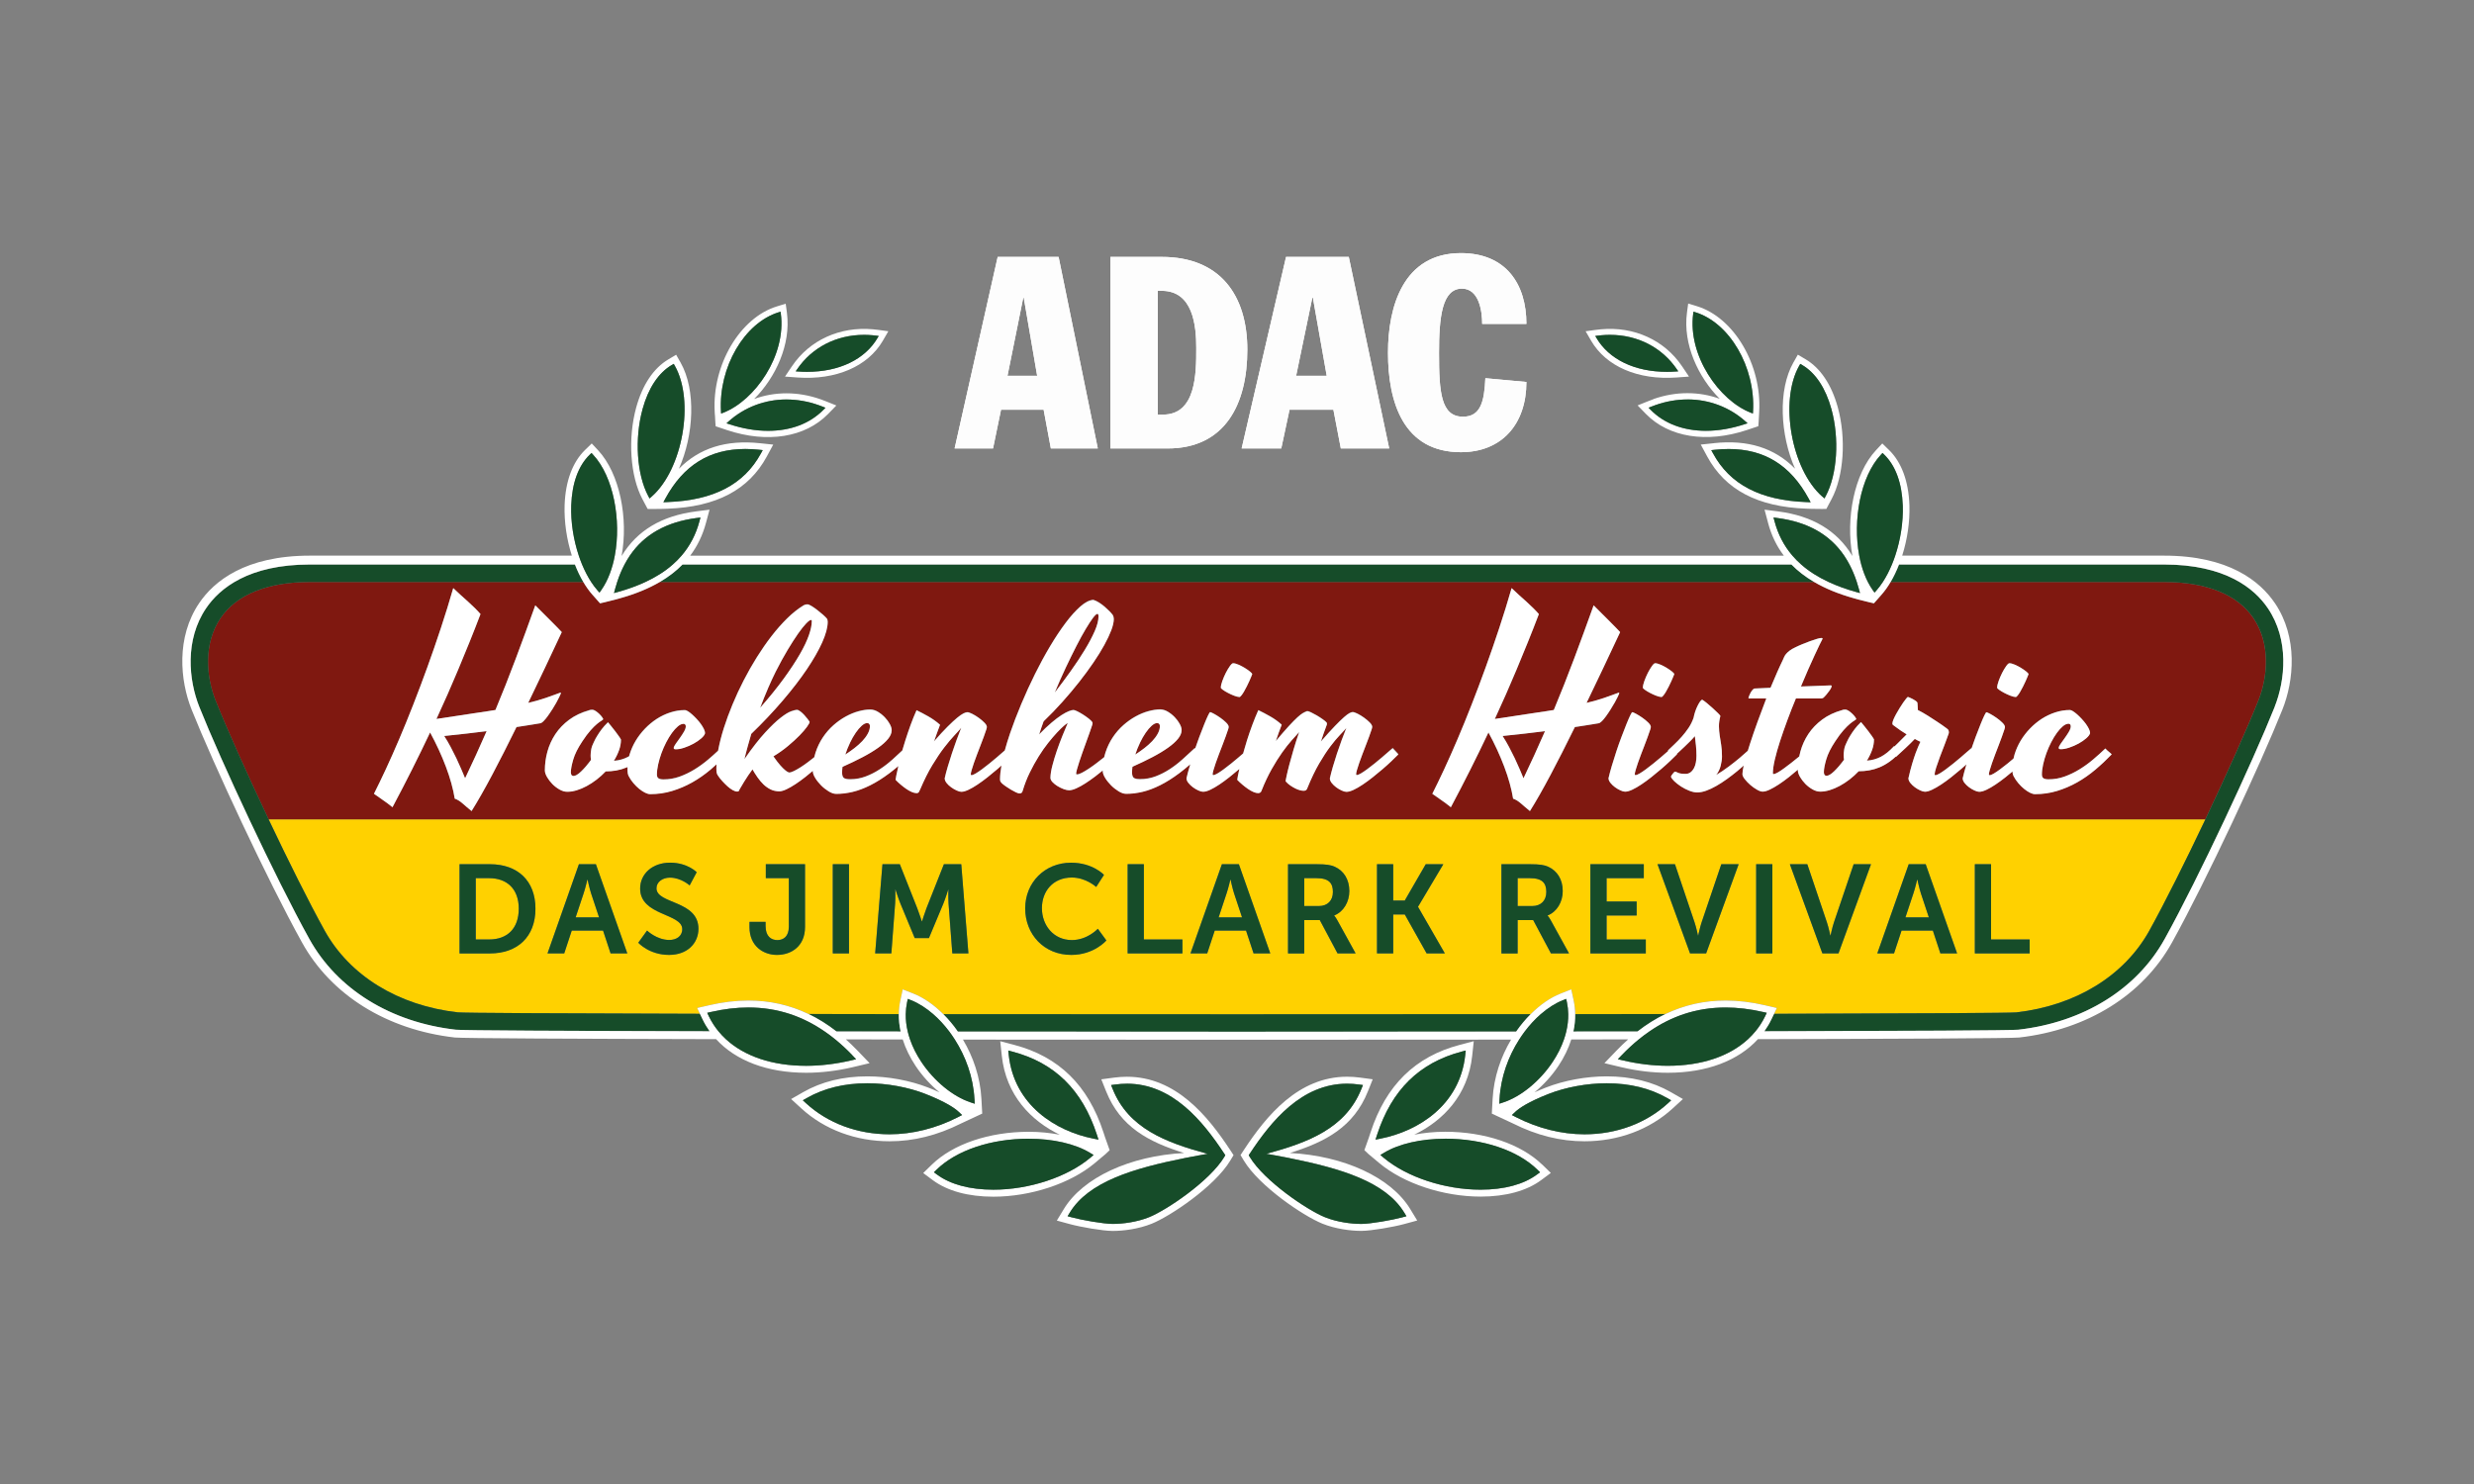 <?xml version="1.0" encoding="UTF-8"?>
<svg id="Ebene_1" data-name="Ebene 1" xmlns="http://www.w3.org/2000/svg" viewBox="0 0 708.66 425.2">
  <rect x="0" y="0" width="708.66" height="425.2" fill="#808080" stroke="none"/>
  <defs>
    <style>
      .cls-1 {
        fill: #fff;
      }

      .cls-2 {
        fill: #7f1810;
      }

      .cls-3 {
        fill: #fdfdfd;
      }

      .cls-4 {
        fill: #ffd100;
      }

      .cls-5 {
        fill: #164c29;
      }
    </style>
  </defs>
  <g>
    <path class="cls-3" d="m273.44,128.49h11.01l2.29-11.1h12.2l2.07,11.1h13.45l-11.23-54.89h-17.45l-12.34,54.89m19.66-43.17h.15l3.84,22.35h-8.5l4.51-22.35Z"/>
    <path class="cls-3" d="m318.08,128.49h16.37c16.44,0,22.84-12.64,22.84-28.29s-7.84-26.59-24.5-26.59h-14.71v54.89m13.57-45.17h1.13c8.97,0,9.88,10.02,9.88,16.34,0,7.25,0,19.12-9.5,19.12h-1.51v-35.46Z"/>
    <path class="cls-3" d="m355.67,128.49h11.34l2.37-11.1h12.56l2.13,11.1h13.86l-11.58-54.89h-17.97l-12.72,54.89m20.25-43.17h.16l3.96,22.35h-8.76l4.64-22.35Z"/>
    <path class="cls-3" d="m424.56,92.8c0-3.7-.91-10.1-5.8-10.1-5.73,0-6.56,8.25-6.56,18.42,0,11.26.53,18.27,6.86,18.27,4.98,0,6.11-4.16,6.41-11.03l11.76,1.08c0,12.03-7.01,20.12-18.77,20.12-16.44,0-20.88-14.26-20.88-28.52,0-13.18,4.37-28.52,20.88-28.52,12.97,0,18.77,8.94,18.77,20.28h-12.66"/>
    <path class="cls-3" d="m273.44,128.49h11.01l2.29-11.1h12.2l2.07,11.1h13.45l-11.23-54.89h-17.45l-12.34,54.89m19.66-43.17h.15l3.84,22.35h-8.5l4.51-22.35Z"/>
    <path class="cls-3" d="m318.08,128.49h16.37c16.44,0,22.84-12.64,22.84-28.29s-7.84-26.59-24.5-26.59h-14.71v54.89m13.57-45.17h1.13c8.97,0,9.88,10.02,9.88,16.34,0,7.25,0,19.12-9.5,19.12h-1.51v-35.46Z"/>
    <path class="cls-3" d="m355.67,128.49h11.34l2.37-11.1h12.56l2.13,11.1h13.86l-11.58-54.89h-17.97l-12.72,54.89m20.25-43.17h.16l3.96,22.35h-8.76l4.64-22.35Z"/>
    <path class="cls-3" d="m424.56,92.8c0-3.7-.91-10.1-5.8-10.1-5.73,0-6.56,8.25-6.56,18.42,0,11.26.53,18.27,6.86,18.27,4.98,0,6.11-4.16,6.41-11.03l11.76,1.08c0,12.03-7.01,20.12-18.77,20.12-16.44,0-20.88-14.26-20.88-28.52,0-13.18,4.37-28.52,20.88-28.52,12.97,0,18.77,8.94,18.77,20.28h-12.66"/>
  </g>
  <path class="cls-1" d="m178.12,159.2h-.05s-.01.07-.02.11c.02-.04.05-.07.07-.11Z"/>
  <path class="cls-1" d="m530.59,159.2h-.05s.05.07.07.11c0-.04-.01-.07-.02-.11Z"/>
  <path class="cls-2" d="m538.31,171.13l-1.54,1.74-1.27-.29-3.11-.78-1.32-.37c-4.39-1.22-8.19-2.78-11.44-4.68H189.02c-3.25,1.9-7.05,3.46-11.44,4.68l-1.32.37-3.11.78-1.27.29-1.54-1.74-.64-.72c-.94-1.06-1.82-2.29-2.62-3.66h-78.3c-12.17,0-21.02,3.58-25.61,10.34-5.04,7.44-4.04,17.08-1.42,23.63,3.22,8.06,9.04,21.07,15.21,34.09h554.72c6.17-13.02,11.99-26.03,15.21-34.09,2.62-6.55,3.62-16.2-1.42-23.63-4.58-6.77-13.44-10.34-25.61-10.34h-78.3c-.8,1.36-1.68,2.6-2.62,3.66l-.63.72Zm-67.29,23.98c.29-.8.62-1.57,1-2.32.38-.75.77-1.4,1.16-1.94.39-.55.7-.82.91-.82.43,0,.95.14,1.57.41.62.27,1.22.59,1.8.94.58.36,1.08.71,1.5,1.05.42.34.62.59.62.73-.02.09-.11.33-.27.69-.16.37-.34.8-.55,1.28-.21.49-.46,1-.73,1.53-.27.53-.54,1.03-.8,1.48-.26.45-.51.83-.75,1.12-.24.3-.43.45-.57.45-.43-.02-.94-.15-1.55-.39-.61-.24-1.19-.5-1.75-.8-.56-.3-1.03-.59-1.43-.87-.39-.29-.59-.49-.59-.61,0-.5.14-1.15.43-1.94Zm-120.89,0c.29-.8.62-1.57,1-2.32.38-.75.77-1.4,1.16-1.94.39-.55.7-.82.91-.82.43,0,.95.14,1.57.41.62.27,1.22.59,1.8.94.58.36,1.08.71,1.5,1.05.42.34.62.59.62.73-.02.09-.11.33-.27.69-.16.37-.34.8-.55,1.28-.21.49-.46,1-.73,1.53-.27.53-.54,1.03-.8,1.48-.26.45-.51.83-.75,1.12-.24.3-.43.45-.57.45-.43-.02-.94-.15-1.55-.39-.61-.24-1.19-.5-1.75-.8-.56-.3-1.03-.59-1.43-.87-.39-.29-.59-.49-.59-.61,0-.5.14-1.15.43-1.94Zm-195.41,12.14c-.5.1-1.08.19-1.75.29-.57.1-1.28.21-2.12.34-.84.13-1.81.28-2.91.45-2.47,5.04-4.79,9.61-6.97,13.71-2.17,4.1-4.14,7.55-5.9,10.36-.88-.71-1.71-1.42-2.5-2.12-.78-.7-1.56-1.18-2.32-1.44-.45-2.8-1.29-5.85-2.53-9.14-1.24-3.29-2.75-6.56-4.53-9.82-1.69,3.56-3.41,7.1-5.17,10.6-1.76,3.51-3.62,7.11-5.6,10.82-1.02-.83-2-1.56-2.94-2.19-.94-.63-1.73-1.18-2.37-1.66,1.05-2.07,2.19-4.43,3.42-7.08s2.51-5.53,3.83-8.63c1.32-3.1,2.66-6.38,4.01-9.84,1.35-3.46,2.7-7.03,4.03-10.71s2.63-7.43,3.89-11.25c1.26-3.81,2.44-7.62,3.53-11.42.69.67,1.4,1.32,2.12,1.98.72.65,1.44,1.3,2.14,1.92.7.63,1.35,1.25,1.96,1.85.61.61,1.13,1.17,1.59,1.69-1.07,2.8-2.13,5.51-3.19,8.13-1.06,2.61-2.1,5.16-3.14,7.63-1.03,2.47-2.07,4.9-3.12,7.27-1.05,2.38-2.1,4.72-3.17,7.02,1.78-.26,3.59-.54,5.44-.82,1.84-.29,3.55-.55,5.13-.78,1.58-.24,2.94-.44,4.08-.61,1.14-.17,1.89-.29,2.25-.36,2.02-4.85,3.96-9.76,5.83-14.74,1.86-4.98,3.72-10.06,5.58-15.24.69.69,1.44,1.44,2.25,2.25.81.81,1.58,1.58,2.32,2.32.74.74,1.38,1.38,1.92,1.94.55.56.91.95,1.1,1.16-1.66,3.54-3.29,7-4.88,10.37-1.59,3.38-3.17,6.68-4.74,9.91,2.12-.52,3.8-1,5.06-1.44s2.22-.78,2.87-1.03c.65-.25,1.06-.4,1.23-.45.17-.05.23.04.18.25-.07.19-.23.53-.46,1.02-.24.49-.53,1.04-.87,1.66-.35.62-.73,1.27-1.16,1.94-.43.68-.85,1.3-1.26,1.87-.42.57-.81,1.05-1.19,1.43-.38.38-.7.58-.96.61Zm243.88,10.75c-.78.75-1.63,1.51-2.55,2.3-.92.78-1.87,1.57-2.85,2.35-.99.78-1.94,1.49-2.87,2.1-.93.62-1.79,1.12-2.6,1.5-.81.38-1.5.57-2.07.57-.36,0-.81-.12-1.35-.38-.55-.25-1.07-.56-1.57-.93s-.93-.78-1.28-1.23c-.36-.45-.53-.89-.53-1.32.21-.97.5-2.08.86-3.32.36-1.24.75-2.5,1.18-3.8s.87-2.57,1.34-3.83c.46-1.26.91-2.42,1.34-3.49-.48.57-1.11,1.26-1.89,2.07-.78.81-1.67,1.87-2.67,3.19-1,1.32-2.07,2.95-3.21,4.9s-2.28,4.33-3.42,7.13c-.14.47-.49.71-1.03.71-.29,0-.64-.05-1.05-.16-.42-.11-.86-.27-1.32-.5-.46-.23-.94-.5-1.43-.84-.49-.33-.94-.74-1.37-1.21,0-.17.09-.67.27-1.52.18-.84.44-1.92.78-3.23.34-1.31.75-2.77,1.23-4.38.47-1.62,1.01-3.28,1.6-4.99-.57.62-1.28,1.41-2.14,2.37-.86.96-1.77,2.13-2.74,3.49-.97,1.37-1.97,2.95-2.99,4.76-1.02,1.81-1.98,3.85-2.89,6.13-.14.5-.48.75-1,.75-.4,0-.86-.11-1.37-.34s-1.03-.52-1.57-.89c-.53-.37-1.07-.78-1.6-1.23-.54-.45-1.02-.9-1.44-1.35,0-.14.07-.55.2-1.21.1-.53.24-1.16.41-1.91,0,0-.01.01-.02.02-.92.78-1.87,1.57-2.85,2.35-.99.78-1.94,1.49-2.87,2.1-.93.62-1.79,1.12-2.6,1.5-.81.38-1.5.57-2.07.57-.36,0-.81-.12-1.35-.38-.55-.25-1.07-.56-1.57-.93s-.93-.78-1.28-1.23c-.36-.45-.54-.89-.54-1.32.24-1.05.56-2.25.96-3.6.04-.14.09-.29.14-.43-1.07.94-2.11,1.78-3.11,2.53-1.94,1.45-3.78,2.62-5.54,3.49-1.76.88-3.44,1.51-5.04,1.89-1.6.38-3.17.57-4.69.57-.64,0-1.35-.24-2.14-.71-.78-.48-1.52-1.05-2.19-1.73s-1.24-1.38-1.69-2.12c-.45-.74-.68-1.37-.68-1.89,0-.09,0-.17,0-.25-.7.58-1.4,1.15-2.15,1.71-.97.74-1.92,1.4-2.85,2s-1.79,1.07-2.6,1.43-1.49.54-2.03.54c-.45,0-.98-.11-1.59-.34-.61-.23-1.19-.51-1.75-.86-.56-.34-1.03-.72-1.43-1.14-.39-.42-.59-.83-.59-1.23.02-1.02.21-2.21.57-3.56.36-1.36.78-2.75,1.26-4.17s1.01-2.83,1.57-4.22c.56-1.39,1.08-2.63,1.55-3.72-.19.05-.56.31-1.1.78-.55.48-1.21,1.12-1.98,1.94-.77.82-1.62,1.81-2.53,2.96-.92,1.15-1.82,2.44-2.71,3.87-.89,1.43-1.74,2.96-2.55,4.62-.81,1.65-1.49,3.39-2.03,5.22-.07.26-.17.45-.3.57-.13.12-.35.18-.66.18-.21,0-.55-.11-1-.32-.45-.21-.93-.47-1.43-.77-.5-.3-.99-.61-1.46-.94-.47-.33-.86-.63-1.14-.89-.14-.17-.26-.32-.36-.46-.09-.14-.14-.36-.14-.64,0-1.13.14-2.46.41-3.97-.37.33-.75.67-1.14,1.01-.92.78-1.87,1.57-2.85,2.35-.99.78-1.94,1.49-2.87,2.1-.93.62-1.79,1.12-2.6,1.5-.81.38-1.49.57-2.03.57-.36,0-.81-.12-1.35-.38-.55-.25-1.08-.56-1.59-.93-.51-.37-.95-.78-1.3-1.23-.36-.45-.53-.89-.53-1.32.21-.97.5-2.08.87-3.32.37-1.24.77-2.5,1.19-3.8s.87-2.58,1.34-3.85c.46-1.27.91-2.44,1.34-3.51l-.07.07c-.45.55-1.1,1.26-1.94,2.16-.84.89-1.8,2.03-2.87,3.42-1.07,1.39-2.2,3.07-3.39,5.03-1.19,1.96-2.35,4.28-3.49,6.97-.14.33-.27.59-.39.78-.12.19-.34.29-.68.29-.4,0-.86-.11-1.37-.34s-1.03-.52-1.57-.89c-.53-.37-1.07-.78-1.6-1.23-.54-.45-1.02-.9-1.44-1.35,0-.14.07-.55.2-1.21.13-.66.32-1.5.55-2.51.02-.08.04-.17.06-.24-.87.74-1.72,1.43-2.54,2.04-1.94,1.45-3.78,2.62-5.54,3.49-1.76.88-3.44,1.51-5.04,1.89-1.6.38-3.17.57-4.69.57-.64,0-1.35-.24-2.14-.71-.78-.48-1.52-1.05-2.19-1.73s-1.24-1.38-1.69-2.12c-.45-.74-.68-1.37-.68-1.89,0-.06,0-.11,0-.16-.67.57-1.35,1.13-2.06,1.7-.99.78-1.95,1.49-2.89,2.1-.94.62-1.81,1.12-2.62,1.5-.81.38-1.49.57-2.03.57-.93,0-1.76-.18-2.51-.55-.75-.37-1.43-.84-2.03-1.43-.61-.58-1.17-1.25-1.69-2-.52-.75-1.01-1.52-1.46-2.3-.4.52-.81,1.1-1.23,1.73-.42.63-.8,1.23-1.16,1.8s-.65,1.07-.89,1.5-.39.69-.46.78c-.05.19-.12.33-.21.41-.1.08-.25.12-.46.12-.36,0-.78-.14-1.27-.41-.49-.27-.98-.64-1.48-1.09-.5-.45-.99-.95-1.48-1.48-.49-.54-.91-1.08-1.27-1.62-.19-.26-.31-.56-.36-.89-.05-.33-.07-.74-.07-1.21,0-.35.01-.72.03-1.09-.57.52-1.13,1.04-1.72,1.53-1.65,1.39-3.39,2.6-5.22,3.64-1.83,1.03-3.75,1.85-5.76,2.46-2.01.61-4.11.91-6.29.91-.43,0-.92-.14-1.46-.41-.55-.27-1.11-.64-1.68-1.1-.57-.46-1.12-1.01-1.66-1.64-.53-.63-.98-1.29-1.34-1.98-.14-.26-.24-.56-.29-.89-.05-.33-.07-.76-.07-1.28,0-.16.01-.32.02-.48-.08.04-.17.09-.25.12-.96.4-1.94.69-2.94.87-1,.18-2.02.27-3.07.27-.81.86-1.68,1.64-2.6,2.35s-1.87,1.33-2.83,1.85c-.96.52-1.92.93-2.87,1.21s-1.85.43-2.71.43c-.71,0-1.45-.21-2.21-.64-.76-.43-1.45-.96-2.07-1.59-.62-.63-1.13-1.3-1.53-2.01s-.61-1.34-.61-1.89c0-1.81.24-3.6.73-5.38s1.25-3.45,2.28-5.01c1.03-1.56,2.35-2.93,3.96-4.12,1.6-1.19,3.51-2.09,5.72-2.71.07-.05.2-.08.38-.11.18-.02.33-.04.45-.04.33,0,.68.12,1.05.37.37.25.71.53,1.03.84.32.31.59.61.8.91s.32.49.32.59c-.05.12-.23.27-.54.45-.31.18-.72.48-1.25.91-.52.43-1.14,1.04-1.85,1.84s-1.5,1.85-2.35,3.15c-1.28,1.92-2.15,3.67-2.6,5.22-.45,1.56-.68,2.76-.68,3.62,0,.71.26,1.07.78,1.07s1.27-.43,2.17-1.3,1.84-1.97,2.82-3.3c-.05-.26-.08-.49-.09-.7-.01-.2-.02-.39-.02-.55,0-.47.05-1.04.16-1.69.11-.65.37-1.4.8-2.23.29-.64.63-1.27,1.03-1.89.33-.55.74-1.13,1.21-1.76s1-1.22,1.57-1.76l.21-.21c.24.29.55.67.95,1.16.39.49.78.99,1.18,1.5.39.51.74.98,1.03,1.41.3.43.48.73.55.89,0,1.02-.18,2.04-.55,3.06-.37,1.02-.86,2.03-1.48,3.03,1.43-.09,2.75-.46,3.97-1.09.13-.07.27-.16.4-.23.05-.17.08-.34.14-.51.42-1.37.99-2.67,1.73-3.9.74-1.23,1.62-2.39,2.66-3.47,1.03-1.08,2.16-2.01,3.37-2.8,1.21-.78,2.51-1.4,3.88-1.85,1.38-.45,2.78-.68,4.21-.68.21,0,.5.11.87.34.37.23.77.53,1.19.91.43.38.86.81,1.3,1.28.44.48.84.96,1.19,1.44s.65.96.87,1.43c.22.46.34.87.34,1.23-.12.45-.49.94-1.1,1.48-.62.53-1.35,1.03-2.19,1.5-.84.46-1.73.85-2.66,1.16-.93.31-1.74.46-2.42.46-.4,0-.61-.12-.61-.36,0-.26.18-.65.54-1.16.36-.51.75-1.07,1.19-1.67.44-.61.84-1.21,1.19-1.82.36-.61.54-1.12.54-1.55,0-.21-.05-.39-.16-.53-.11-.14-.26-.21-.45-.21-.52,0-1.07.24-1.64.71-.57.48-1.14,1.11-1.71,1.89-.57.79-1.12,1.68-1.64,2.69-.52,1.01-.98,2.05-1.37,3.12-.39,1.07-.71,2.14-.94,3.21-.24,1.07-.36,2.04-.36,2.92,0,.52.15.89.46,1.09.31.2.78.3,1.43.3,1.59,0,3.13-.27,4.62-.8,1.48-.53,2.91-1.22,4.28-2.07,1.37-.84,2.67-1.79,3.9-2.83,1-.84,1.93-1.69,2.84-2.53.02-.1.03-.19.05-.29.38-1.97.92-4.05,1.6-6.22.69-2.17,1.51-4.42,2.48-6.74.96-2.32,2.03-4.61,3.19-6.88s2.42-4.49,3.78-6.65c1.35-2.16,2.76-4.18,4.21-6.06s2.93-3.56,4.46-5.06c1.52-1.5,3.05-2.72,4.6-3.67.24-.14.46-.24.66-.29.2-.05.38-.07.52-.07.29,0,.69.16,1.21.48.52.32,1.07.71,1.66,1.16.58.45,1.13.9,1.64,1.35.51.45.88.82,1.12,1.11.14.21.21.52.21.93,0,1.57-.52,3.52-1.57,5.86-1.05,2.34-2.52,4.92-4.42,7.73-1.9,2.82-4.2,5.8-6.9,8.96-2.7,3.16-5.7,6.33-9,9.52-.36,1.21-.7,2.42-1.03,3.62-.33,1.2-.64,2.41-.93,3.62,2.23-3.21,4.21-5.74,5.93-7.61,1.72-1.87,3.2-3.28,4.44-4.24,1.24-.96,2.24-1.58,3.01-1.85.77-.27,1.31-.41,1.62-.41.29,0,.62.15,1.02.45.39.3.77.64,1.12,1.03.36.39.68.77.96,1.14s.48.64.57.8c.02.24-.23.72-.75,1.44-.52.73-1.25,1.56-2.17,2.51s-2.03,1.95-3.3,3.01c-1.27,1.06-2.66,2.04-4.15,2.94.76,1.09,1.41,1.95,1.96,2.57.55.62,1.01,1.08,1.39,1.39.43.36.8.58,1.1.68.38,0,.86-.14,1.44-.43s1.22-.65,1.91-1.09,1.4-.93,2.12-1.48c.62-.47,1.21-.93,1.78-1.38.1-.45.22-.89.36-1.31.53-1.63,1.24-3.09,2.12-4.4.88-1.31,1.88-2.46,3.01-3.46s2.3-1.83,3.53-2.5c1.22-.67,2.44-1.16,3.65-1.5,1.21-.33,2.33-.5,3.35-.5.74,0,1.47.21,2.19.64s1.38.95,1.98,1.57c.59.62,1.08,1.27,1.44,1.94.37.68.55,1.27.55,1.76,0,.81-.34,1.63-1.02,2.48-.68.84-1.63,1.71-2.87,2.58-1.24.88-2.72,1.78-4.46,2.69s-3.65,1.83-5.74,2.76c-.07.57-.11,1.13-.11,1.67,0,.74.16,1.24.48,1.5.32.26.92.39,1.8.39,1.57,0,3.05-.26,4.44-.79,1.39-.52,2.73-1.2,4.01-2.03,1.28-.83,2.52-1.78,3.71-2.85.94-.85,1.88-1.71,2.8-2.58.27-.93.55-1.88.87-2.87.45-1.43.95-2.88,1.48-4.37.54-1.48,1.11-2.92,1.73-4.29,1,.48,2.11,1.06,3.33,1.75,1.22.69,2.36,1.5,3.4,2.42-.29.76-.57,1.53-.86,2.32s-.57,1.59-.86,2.42c1.5-1.71,2.79-3.11,3.87-4.19s2-1.93,2.75-2.55c.75-.62,1.35-1.04,1.82-1.26.46-.23.83-.34,1.09-.34.31,0,.77.16,1.39.46.62.31,1.24.69,1.87,1.14.63.45,1.18.92,1.64,1.39.46.48.7.89.7,1.25,0,.07-.01.16-.04.27-.02.11-.06.24-.11.41-.19.59-.43,1.3-.73,2.1-.3.81-.61,1.65-.95,2.51s-.67,1.73-1,2.6c-.33.87-.63,1.68-.89,2.44-.26.76-.48,1.43-.64,2-.17.57-.25.99-.25,1.25,0,.14.07.21.21.21.26,0,.65-.15,1.18-.46.52-.31,1.12-.71,1.8-1.21.68-.5,1.38-1.05,2.12-1.64.74-.59,1.44-1.18,2.12-1.76.68-.58,1.29-1.11,1.83-1.59.19-.16.34-.29.49-.43.43-1.57.93-3.21,1.52-4.94.92-2.67,1.98-5.46,3.21-8.38s2.53-5.77,3.92-8.57c1.39-2.8,2.84-5.47,4.35-8,1.51-2.53,2.99-4.76,4.46-6.7,1.46-1.94,2.86-3.49,4.21-4.67,1.34-1.18,2.57-1.8,3.69-1.87.55.17,1.1.43,1.66.79.56.36,1.09.75,1.59,1.18s.94.84,1.34,1.25c.39.4.7.75.91,1.03.14.19.24.42.29.68.05.26.07.45.07.57,0,.86-.24,1.91-.71,3.17-.48,1.26-1.14,2.67-2,4.24s-1.9,3.25-3.12,5.04c-1.22,1.79-2.58,3.64-4.06,5.53-1.49,1.89-3.09,3.8-4.81,5.72s-3.52,3.79-5.4,5.6c-.48,1.28-.9,2.53-1.28,3.74,1.28-1.33,2.46-2.45,3.53-3.35,1.07-.9,2.02-1.62,2.85-2.16.83-.54,1.54-.92,2.12-1.14.58-.23,1.03-.34,1.34-.34.21,0,.59.14,1.14.41.55.27,1.12.6,1.71.98.59.38,1.14.77,1.64,1.18.5.4.81.74.93,1,.05.12.05.28,0,.48-.05.2-.1.36-.14.48-.21.64-.47,1.38-.77,2.23-.3.84-.62,1.73-.96,2.67-.34.94-.68,1.88-1.02,2.83-.33.95-.63,1.82-.89,2.62-.26.8-.48,1.5-.64,2.1-.17.61-.25,1.03-.25,1.27,0,.14.07.21.21.21.36,0,.83-.15,1.43-.46s1.25-.7,1.98-1.18c.72-.47,1.47-1,2.23-1.59.76-.58,1.48-1.15,2.18-1.7.1-.45.22-.9.37-1.33.53-1.63,1.24-3.09,2.12-4.4.88-1.31,1.88-2.46,3.01-3.46s2.3-1.83,3.53-2.5c1.22-.67,2.44-1.16,3.65-1.5,1.21-.33,2.33-.5,3.35-.5.74,0,1.47.21,2.19.64s1.38.95,1.98,1.57c.59.62,1.08,1.27,1.44,1.94.37.68.55,1.27.55,1.76,0,.81-.34,1.63-1.02,2.48-.68.84-1.63,1.71-2.87,2.58-1.24.88-2.72,1.78-4.46,2.69s-3.65,1.83-5.74,2.76c-.07.57-.11,1.13-.11,1.67,0,.74.16,1.24.48,1.5.32.26.92.39,1.8.39,1.57,0,3.05-.26,4.44-.79,1.39-.52,2.73-1.2,4.01-2.03,1.28-.83,2.52-1.78,3.71-2.85,1.19-1.07,2.36-2.15,3.53-3.24l.12.12c.38-1.13.77-2.25,1.19-3.34.51-1.34.97-2.54,1.39-3.58.42-1.04.78-1.89,1.09-2.53.31-.64.51-.96.61-.96.14,0,.5.16,1.07.46.57.31,1.17.68,1.8,1.12.63.44,1.19.9,1.69,1.39s.75.91.75,1.27c0,.07-.01.16-.04.27-.02.11-.06.24-.11.41-.19.59-.43,1.3-.73,2.1-.3.81-.61,1.65-.94,2.51-.33.87-.67,1.73-1,2.6-.33.87-.63,1.68-.89,2.44-.26.76-.48,1.43-.64,2s-.25.99-.25,1.25c0,.14.07.21.21.21.26,0,.65-.15,1.18-.46.52-.31,1.12-.71,1.8-1.21.68-.5,1.38-1.05,2.12-1.64.74-.59,1.44-1.18,2.12-1.76.47-.41.9-.78,1.31-1.13.32-1.19.69-2.43,1.1-3.74.45-1.43.95-2.88,1.5-4.37.55-1.48,1.13-2.92,1.75-4.29,1,.48,2.11,1.06,3.33,1.75,1.22.69,2.35,1.5,3.37,2.42-.29.74-.57,1.5-.86,2.28-.29.79-.56,1.58-.82,2.39,1.5-1.78,2.74-3.21,3.72-4.28.99-1.07,1.81-1.9,2.46-2.5.65-.59,1.19-1.01,1.62-1.25s.82-.42,1.18-.54c.21,0,.58.12,1.09.36.51.24,1.06.53,1.64.87.58.34,1.13.7,1.66,1.07.52.37.89.67,1.11.91.19.19.21.46.07.82-.29.76-.57,1.53-.84,2.3-.27.77-.54,1.56-.8,2.37,1.59-1.83,2.92-3.3,3.99-4.4,1.07-1.1,1.94-1.95,2.62-2.55.68-.59,1.21-.99,1.59-1.18.38-.19.68-.29.89-.29.31,0,.77.16,1.39.46.62.31,1.24.69,1.87,1.14.63.45,1.18.92,1.64,1.39.46.48.7.89.7,1.25,0,.07-.01.16-.04.27-.02.11-.06.24-.11.41-.19.59-.43,1.3-.73,2.1-.3.81-.61,1.65-.95,2.51s-.67,1.73-1,2.6c-.33.87-.63,1.68-.89,2.44-.26.76-.48,1.43-.64,2-.17.57-.25.99-.25,1.25,0,.14.07.21.21.21.26,0,.65-.15,1.18-.46.52-.31,1.12-.71,1.8-1.21.68-.5,1.38-1.05,2.12-1.64.74-.59,1.44-1.18,2.12-1.76.68-.58,1.29-1.11,1.83-1.59s.96-.83,1.25-1.07c.21.21.47.49.77.82.3.33.58.64.84.93-.52.52-1.18,1.16-1.96,1.91Zm60.24-11.35c-.38.38-.7.58-.96.61-.5.1-1.08.19-1.75.29-.57.1-1.28.21-2.12.34-.84.13-1.81.28-2.91.45-2.47,5.04-4.79,9.61-6.97,13.71-2.17,4.1-4.14,7.55-5.9,10.36-.88-.71-1.71-1.42-2.5-2.12-.78-.7-1.56-1.18-2.32-1.44-.45-2.8-1.29-5.85-2.53-9.14-1.24-3.29-2.75-6.56-4.53-9.82-1.69,3.56-3.41,7.1-5.17,10.6-1.76,3.51-3.62,7.11-5.6,10.82-1.02-.83-2-1.56-2.94-2.19-.94-.63-1.73-1.18-2.37-1.66,1.05-2.07,2.19-4.43,3.42-7.08s2.51-5.53,3.83-8.63c1.32-3.1,2.66-6.38,4.01-9.84,1.35-3.46,2.7-7.03,4.03-10.71s2.63-7.43,3.89-11.25c1.26-3.81,2.44-7.62,3.53-11.42.69.67,1.4,1.32,2.12,1.98.72.65,1.44,1.3,2.14,1.92.7.63,1.35,1.25,1.96,1.85.61.61,1.13,1.17,1.59,1.69-1.07,2.8-2.13,5.51-3.19,8.13-1.06,2.61-2.1,5.16-3.14,7.63-1.03,2.47-2.07,4.9-3.12,7.27-1.05,2.38-2.1,4.72-3.17,7.02,1.78-.26,3.59-.54,5.44-.82,1.84-.29,3.55-.55,5.13-.78,1.58-.24,2.94-.44,4.08-.61,1.14-.17,1.89-.29,2.25-.36,2.02-4.85,3.96-9.76,5.83-14.74,1.86-4.98,3.72-10.06,5.58-15.24.69.69,1.44,1.44,2.25,2.25.81.81,1.58,1.58,2.32,2.32.74.74,1.38,1.38,1.92,1.94.55.56.91.95,1.1,1.16-1.66,3.54-3.29,7-4.88,10.37-1.59,3.38-3.17,6.68-4.74,9.91,2.12-.52,3.8-1,5.06-1.44s2.22-.78,2.87-1.03c.65-.25,1.06-.4,1.23-.45.17-.05.23.04.18.25-.07.19-.23.53-.46,1.02-.24.49-.53,1.04-.87,1.66-.35.62-.73,1.27-1.16,1.94-.43.68-.85,1.3-1.26,1.87-.42.57-.81,1.05-1.19,1.43Zm113.65-11.53c.29-.8.62-1.57,1-2.32.38-.75.77-1.4,1.16-1.94.39-.55.7-.82.91-.82.43,0,.95.14,1.57.41.62.27,1.22.59,1.8.94.58.36,1.08.71,1.5,1.05.42.34.62.59.62.73-.02.09-.11.33-.27.69-.15.37-.34.8-.55,1.28-.21.49-.46,1-.73,1.53-.27.53-.54,1.03-.8,1.48s-.51.83-.75,1.12c-.24.3-.43.45-.57.45-.43-.02-.95-.15-1.55-.39-.61-.24-1.19-.5-1.75-.8s-1.03-.59-1.43-.87c-.39-.29-.59-.49-.59-.61,0-.5.14-1.15.43-1.94Zm-27.95,14.26c-.48-.32-.88-.61-1.21-.87-.4-.29-.76-.55-1.07-.78-.14-.07-.21-.23-.21-.46,0-.26.1-.64.3-1.12.2-.49.46-1.01.77-1.57.31-.56.64-1.13,1-1.71.36-.58.7-1.11,1.03-1.59.33-.47.62-.86.87-1.16.25-.3.41-.45.48-.45.05,0,.21.06.48.18.27.12.56.26.87.41.31.15.59.33.86.52.26.19.43.36.5.5.02.12.05.37.07.75.02.38.05.84.07,1.39.93.48,1.88,1.02,2.85,1.62.97.61,1.87,1.18,2.67,1.73.95.62,1.85,1.25,2.71,1.89.31.19.5.43.59.71.08.29.09.54.02.75-.31.93-.7,1.98-1.16,3.17-.46,1.19-.91,2.35-1.34,3.49s-.79,2.17-1.09,3.1c-.3.93-.45,1.59-.45,2,0,.14.07.21.21.21.26,0,.65-.15,1.18-.46.52-.31,1.12-.71,1.8-1.21.68-.5,1.38-1.05,2.12-1.64.74-.59,1.44-1.18,2.12-1.76.68-.58,1.29-1.11,1.83-1.59s.96-.83,1.25-1.07c.02.02.04.04.06.06.38-1.11.76-2.22,1.17-3.29.51-1.34.97-2.54,1.39-3.58.42-1.04.78-1.89,1.09-2.53.31-.64.51-.96.61-.96.14,0,.5.16,1.07.46.57.31,1.17.68,1.8,1.12.63.44,1.19.9,1.69,1.39s.75.91.75,1.27c0,.07-.01.16-.04.27-.02.11-.06.24-.11.41-.19.59-.43,1.3-.73,2.1-.3.81-.61,1.65-.94,2.51s-.67,1.73-1,2.6c-.33.87-.63,1.68-.89,2.44-.26.76-.48,1.43-.64,2-.17.57-.25.99-.25,1.25,0,.14.07.21.21.21.26,0,.65-.15,1.18-.46.52-.31,1.12-.71,1.8-1.21.68-.5,1.38-1.05,2.12-1.64.6-.49,1.18-.97,1.74-1.45.09-.4.18-.8.31-1.21.42-1.37.99-2.67,1.73-3.9.74-1.23,1.62-2.39,2.66-3.47,1.03-1.08,2.16-2.01,3.37-2.8,1.21-.78,2.51-1.4,3.89-1.85,1.38-.45,2.78-.68,4.21-.68.21,0,.5.11.87.34.37.23.77.53,1.19.91.43.38.86.81,1.3,1.28.44.48.84.96,1.2,1.44.36.49.65.96.87,1.43.22.46.34.87.34,1.23-.12.45-.49.94-1.11,1.48-.62.53-1.35,1.03-2.19,1.5-.84.46-1.73.85-2.66,1.16-.93.31-1.73.46-2.42.46-.4,0-.61-.12-.61-.36,0-.26.18-.65.53-1.16.36-.51.75-1.07,1.19-1.67.44-.61.84-1.21,1.2-1.82.36-.61.53-1.12.53-1.55,0-.21-.05-.39-.16-.53s-.26-.21-.45-.21c-.52,0-1.07.24-1.64.71-.57.48-1.14,1.11-1.71,1.89-.57.79-1.12,1.68-1.64,2.69-.52,1.01-.98,2.05-1.37,3.12-.39,1.07-.71,2.14-.94,3.21s-.36,2.04-.36,2.92c0,.52.15.89.46,1.09.31.2.78.3,1.43.3,1.59,0,3.13-.27,4.62-.8,1.48-.53,2.91-1.22,4.28-2.07,1.37-.84,2.67-1.79,3.9-2.83s2.4-2.09,3.49-3.14c.26.31.58.61.96.91.38.3.66.55.86.77-1.47,1.54-3.04,3.01-4.69,4.4-1.65,1.39-3.39,2.6-5.22,3.64-1.83,1.03-3.75,1.85-5.76,2.46-2.01.61-4.11.91-6.29.91-.43,0-.92-.14-1.46-.41-.55-.27-1.1-.64-1.67-1.1-.57-.46-1.12-1.01-1.66-1.64-.53-.63-.98-1.29-1.34-1.98-.14-.26-.24-.56-.29-.89-.02-.14-.03-.3-.04-.48-.66.55-1.31,1.1-2,1.65-.99.78-1.94,1.49-2.87,2.1-.93.62-1.79,1.12-2.6,1.5-.81.38-1.5.57-2.07.57-.36,0-.81-.12-1.35-.38-.55-.25-1.07-.56-1.57-.93s-.93-.78-1.28-1.23c-.36-.45-.53-.89-.53-1.32.24-1.05.56-2.25.96-3.6.04-.13.09-.27.12-.4-.48.44-.98.88-1.5,1.32-.92.78-1.87,1.57-2.85,2.35-.99.78-1.95,1.49-2.89,2.1-.94.62-1.81,1.12-2.62,1.5-.81.38-1.49.57-2.03.57-.36,0-.81-.12-1.35-.38-.55-.25-1.07-.56-1.57-.93s-.93-.78-1.28-1.23c-.36-.45-.53-.89-.53-1.32.36-1.59.71-2.98,1.07-4.17.36-1.19.69-2.2,1-3.05.31-.84.58-1.53.82-2.05s.42-.92.54-1.18c-.29-.12-.56-.25-.82-.39s-.52-.29-.78-.43c-.38.4-.8.83-1.26,1.28-.46.45-.93.9-1.41,1.35-.48.45-.95.89-1.43,1.32-.48.43-.9.82-1.28,1.18l-.07-.07c-.58.53-1.16,1.01-1.73,1.42-.96.69-1.92,1.24-2.89,1.64-.96.4-1.94.69-2.94.87-1,.18-2.02.27-3.07.27-.81.86-1.68,1.64-2.6,2.35s-1.87,1.33-2.83,1.85c-.96.52-1.92.93-2.87,1.21s-1.85.43-2.71.43c-.71,0-1.45-.21-2.21-.64-.76-.43-1.45-.96-2.07-1.59-.62-.63-1.13-1.3-1.53-2.01s-.61-1.34-.61-1.89c0-.05,0-.1,0-.15-.83.7-1.67,1.4-2.55,2.11-.99.78-1.95,1.49-2.89,2.1-.94.62-1.81,1.12-2.62,1.5-.81.38-1.49.57-2.03.57-.4,0-.93-.18-1.59-.55-.65-.37-1.29-.82-1.91-1.35-.62-.54-1.15-1.09-1.6-1.66-.45-.57-.68-1.06-.68-1.46,0-.56.12-1.38.37-2.45-.6.52-1.18,1.05-1.81,1.56-.99.81-1.99,1.58-3.01,2.32-1.02.74-2.03,1.39-3.03,1.96s-1.96,1.02-2.89,1.36c-.93.33-1.79.5-2.6.5-.69,0-1.45-.17-2.28-.5-.83-.33-1.62-.74-2.35-1.21-.74-.47-1.38-.97-1.92-1.5-.55-.52-.87-.96-.96-1.32,0-.05.05-.15.14-.3.1-.15.21-.31.34-.48.13-.17.26-.31.39-.45s.23-.2.3-.2c.14,0,.43.11.86.32.43.21,1.14.32,2.14.32.55,0,1.02-.14,1.41-.43.39-.29.72-.67.98-1.14.26-.47.45-1.02.57-1.64.12-.62.18-1.27.18-1.96,0-1-.05-1.97-.14-2.91-.1-.94-.2-1.85-.32-2.73-.4.48-.87.98-1.39,1.5-.52.52-1.05,1.04-1.59,1.55-.54.51-1.07,1.01-1.6,1.5-.21.19-.4.36-.59.54.02.03.05.06.08.09-.52.52-1.18,1.16-1.96,1.91-.78.75-1.63,1.51-2.55,2.3-.92.78-1.87,1.57-2.85,2.35-.99.78-1.94,1.49-2.87,2.1-.93.62-1.79,1.12-2.6,1.5-.81.38-1.5.57-2.07.57-.36,0-.81-.12-1.35-.38-.55-.25-1.07-.56-1.57-.93s-.93-.78-1.28-1.23c-.36-.45-.54-.89-.54-1.32.24-1.05.56-2.25.96-3.6s.84-2.73,1.3-4.13c.46-1.4.95-2.77,1.46-4.12.51-1.34.97-2.54,1.39-3.58.42-1.04.78-1.89,1.09-2.53.31-.64.51-.96.61-.96.14,0,.5.16,1.07.46.57.31,1.17.68,1.8,1.12.63.44,1.19.9,1.69,1.39s.75.91.75,1.27c0,.07-.01.16-.04.27-.02.11-.06.24-.11.41-.19.59-.43,1.3-.73,2.1-.3.81-.61,1.65-.94,2.51-.33.87-.67,1.73-1,2.6-.33.87-.63,1.68-.89,2.44-.26.76-.48,1.43-.64,2s-.25.99-.25,1.25c0,.14.07.21.21.21.26,0,.65-.15,1.18-.46.52-.31,1.12-.71,1.8-1.21.68-.5,1.38-1.05,2.12-1.64.74-.59,1.44-1.18,2.12-1.76.68-.58,1.29-1.11,1.84-1.59.12-.11.21-.19.32-.28l-.11-.11c.55-.52,1.17-1.12,1.87-1.78.7-.67,1.4-1.39,2.1-2.17.7-.78,1.35-1.63,1.96-2.53.61-.9,1.09-1.88,1.44-2.92.09-.55.24-1.12.45-1.73.2-.61.43-1.16.68-1.66.25-.5.49-.91.73-1.25.24-.33.45-.5.64-.5.29.17.71.48,1.28.94.57.46,1.14.96,1.71,1.48.57.52,1.08,1,1.52,1.44.44.44.66.71.66.8-.29,1.09-.42,2.08-.41,2.96.01.88.08,1.75.21,2.6.13.86.27,1.76.43,2.73.15.96.23,2.07.23,3.33,0,.76-.12,1.63-.37,2.62-.25.99-.68,1.87-1.3,2.66,1.21-.71,2.41-1.51,3.6-2.41,1.19-.89,2.25-1.73,3.17-2.51.8-.68,1.56-1.35,2.3-2.02.19-.64.4-1.29.62-1.99.64-1.98,1.37-4.1,2.19-6.36.82-2.26,1.65-4.47,2.48-6.63h-5.06s-.04-.02-.04-.07c0-.14.05-.35.16-.62.11-.27.24-.56.39-.86.16-.3.33-.57.54-.82.2-.25.4-.41.59-.48l4.63-.21c.67-1.62,1.3-3.11,1.91-4.47.61-1.37,1.15-2.54,1.62-3.51.12-.26.24-.54.37-.84.13-.3.32-.59.57-.89.25-.3.58-.61,1-.93.42-.32.98-.65,1.69-.98.52-.26,1.16-.55,1.91-.86.75-.31,1.49-.59,2.21-.86.72-.26,1.38-.48,1.98-.66.59-.18,1.02-.27,1.28-.27.24,0,.36.05.36.14v.07s-.02.08-.07.18c-.14.24-.4.75-.78,1.55-.38.8-.85,1.79-1.41,2.99-.56,1.2-1.18,2.57-1.85,4.1-.68,1.53-1.37,3.15-2.08,4.87l8.55-.32c.24,0,.31.14.21.43s-.27.62-.53,1c-.26.38-.57.77-.91,1.18-.34.4-.64.71-.87.93-.05.05-.14.1-.29.14-.14.05-.32.07-.54.07h-7.06c-.86,2.07-1.67,4.16-2.46,6.27-.78,2.12-1.49,4.12-2.1,6.02s-1.11,3.65-1.48,5.24c-.37,1.59-.55,2.9-.55,3.92,0,.14.07.21.21.21.26,0,.65-.15,1.18-.45s1.11-.68,1.76-1.16c.65-.47,1.35-1,2.08-1.57s1.44-1.13,2.1-1.69c.08-.06.14-.12.22-.18.1-.48.21-.96.34-1.44.49-1.78,1.25-3.45,2.28-5.01,1.03-1.56,2.35-2.93,3.96-4.12,1.6-1.19,3.51-2.09,5.72-2.71.07-.05.2-.08.38-.11.18-.02.33-.04.45-.04.33,0,.68.12,1.05.37.37.25.71.53,1.03.84.32.31.59.61.8.91s.32.49.32.59c-.05.12-.23.27-.54.45-.31.18-.72.48-1.25.91-.52.43-1.14,1.04-1.85,1.84s-1.5,1.85-2.35,3.15c-1.28,1.92-2.15,3.67-2.6,5.22-.45,1.56-.68,2.76-.68,3.62,0,.71.26,1.07.78,1.07s1.27-.43,2.17-1.3,1.84-1.97,2.82-3.3c-.05-.26-.08-.49-.09-.7-.01-.2-.02-.39-.02-.55,0-.47.05-1.04.16-1.69.11-.65.37-1.4.8-2.23.29-.64.63-1.27,1.03-1.89.33-.55.74-1.13,1.21-1.76s1-1.22,1.57-1.76l.21-.21c.24.29.55.67.95,1.16.39.49.78.99,1.18,1.5.39.51.74.98,1.03,1.41.3.43.48.73.55.89,0,1.02-.18,2.04-.55,3.06-.37,1.02-.86,2.03-1.48,3.03,1.43-.09,2.75-.46,3.97-1.09,1.22-.63,2.5-1.66,3.83-3.08.03.03.06.07.09.09.31-.3.61-.6.96-.93.87-.84,1.72-1.69,2.55-2.55-.59-.36-1.13-.7-1.6-1.02Z"/>
  <path class="cls-2" d="m330.03,212.36c.67-.7,1.2-1.42,1.6-2.16.4-.74.61-1.47.61-2.21,0-.21-.07-.4-.2-.57-.13-.17-.33-.25-.59-.25-.48,0-1,.26-1.57.77s-1.14,1.18-1.71,2.01c-.57.83-1.12,1.79-1.64,2.87-.52,1.08-.97,2.21-1.35,3.37.88-.57,1.74-1.18,2.58-1.82.84-.64,1.6-1.31,2.26-2.01Z"/>
  <path class="cls-2" d="m129.08,214.01c.58,1.09,1.13,2.17,1.64,3.24.51,1.07.97,2.1,1.39,3.08.42.99.79,1.87,1.12,2.66,2.11-4.42,4.17-8.92,6.17-13.51-3.49.45-7.54.92-12.15,1.39.64,1,1.25,2.04,1.84,3.14Z"/>
  <path class="cls-2" d="m246.98,212.36c.67-.7,1.2-1.42,1.6-2.16.4-.74.61-1.47.61-2.21,0-.21-.07-.4-.2-.57-.13-.17-.33-.25-.59-.25-.48,0-1,.26-1.57.77s-1.14,1.18-1.71,2.01c-.57.83-1.12,1.79-1.64,2.87-.52,1.08-.97,2.21-1.35,3.37.88-.57,1.74-1.18,2.58-1.82.84-.64,1.6-1.31,2.26-2.01Z"/>
  <path class="cls-2" d="m310.76,186.16c1.18-1.94,2.12-3.72,2.83-5.36s1.07-3.02,1.07-4.13c0-.52-.09-.78-.29-.78-.29,0-.72.39-1.3,1.16-.58.77-1.28,1.84-2.08,3.19-.81,1.35-1.69,2.97-2.66,4.85-.96,1.88-1.97,3.92-3.01,6.13-.57,1.21-1.12,2.42-1.66,3.62-.54,1.2-1.05,2.41-1.55,3.62,1.59-2.04,3.14-4.12,4.63-6.22,1.5-2.1,2.83-4.12,4.01-6.06Z"/>
  <path class="cls-2" d="m432.24,214.01c.58,1.09,1.13,2.17,1.64,3.24.51,1.07.97,2.1,1.39,3.08.42.99.79,1.87,1.12,2.66,2.11-4.42,4.17-8.92,6.17-13.51-3.49.45-7.54.92-12.15,1.39.64,1,1.25,2.04,1.84,3.14Z"/>
  <path class="cls-2" d="m229.1,187.48c1.2-2.08,2.07-3.92,2.62-5.51.55-1.59.82-2.92.82-3.99,0-.07,0-.15-.02-.23-.01-.08-.08-.12-.2-.12-.29,0-.75.33-1.39,1s-1.41,1.64-2.32,2.92-1.91,2.85-3.01,4.69c-1.11,1.84-2.25,3.94-3.44,6.29-.71,1.43-1.44,3.01-2.19,4.74-.75,1.74-1.49,3.58-2.23,5.52,2.64-2.99,4.89-5.77,6.75-8.34s3.4-4.89,4.6-6.97Z"/>
  <path class="cls-4" d="m550.24,256c-.47-1.44-1.01-3.96-1.01-3.96h-.07s-.58,2.52-1.08,3.96l-2.27,6.84h6.7l-2.27-6.84Z"/>
  <path class="cls-4" d="m169.33,256c-.47-1.44-1.01-3.96-1.01-3.96h-.07s-.58,2.52-1.08,3.96l-2.27,6.84h6.7l-2.27-6.84Z"/>
  <path class="cls-4" d="m148.59,260.36c0-5.69-3.38-8.75-8.5-8.75h-3.82v17.57h3.82c5.18,0,8.5-3.06,8.5-8.82Z"/>
  <path class="cls-4" d="m381.8,255.57c0-2.45-1.04-3.96-4.68-3.96h-3.53v7.99h4.18c2.48,0,4.03-1.48,4.03-4.03Z"/>
  <path class="cls-4" d="m353.5,256c-.47-1.44-1.01-3.96-1.01-3.96h-.07s-.58,2.52-1.08,3.96l-2.27,6.84h6.7l-2.27-6.84Z"/>
  <path class="cls-4" d="m442.92,255.57c0-2.45-1.04-3.96-4.68-3.96h-3.53v7.99h4.18c2.48,0,4.03-1.48,4.03-4.03Z"/>
  <path class="cls-4" d="m92.98,266.6c7.18,12.97,21.09,21.52,38.16,23.46,1.78.17,27.56.31,69.36.41l-.8-1.66,2.45-.56,1.08-.25c3.84-.88,7.58-1.33,11.14-1.33,6.14,0,11.84,1.28,17.21,3.85,8.24.01,16.88.03,25.89.04.02-1.28.15-2.54.41-3.77l.21-1,.5-2.31,2.2.87.91.36c2.87,1.13,5.81,3.17,8.51,5.87,25.67.02,53.98.04,84.13.04s58.45-.01,84.13-.04c2.7-2.7,5.65-4.74,8.51-5.87l.91-.36,2.2-.87.5,2.31.21,1c.26,1.23.4,2.49.41,3.77,9.01-.01,17.65-.02,25.89-.04,5.37-2.57,11.07-3.85,17.21-3.85,3.55,0,7.3.45,11.14,1.33l1.08.25,2.45.56-.8,1.66c41.8-.1,67.59-.24,69.37-.41,17.05-1.94,30.96-10.49,38.14-23.46,4.51-8.13,10.4-19.97,16.01-31.8H76.97c5.61,11.83,11.51,23.66,16.01,31.79Zm472.7-18.99h4.64v21.56h11.05v4h-15.69v-25.56Zm-18.94,0h4.86l9,25.56h-4.79l-2.16-6.55h-8.96l-2.16,6.55h-4.79l9-25.56Zm-29.05,0l5.62,16.67c.5,1.48.94,3.74.97,3.74h.07s.47-2.27.97-3.74l5.65-16.67h4.97l-9.32,25.56h-4.61l-9.32-25.56h5Zm-14.65,0h4.64v25.56h-4.64v-25.56Zm-23.26,0l5.62,16.67c.5,1.48.94,3.74.97,3.74h.07s.47-2.27.97-3.74l5.65-16.67h4.97l-9.32,25.56h-4.61l-9.32-25.56h5Zm-24.23,0h15.3v4h-10.65v6.7h8.6v4h-8.6v6.88h11.23v4h-15.87v-25.56Zm-25.49,0h8.24c2.77,0,4.03.22,5.15.72,2.56,1.15,4.17,3.6,4.17,6.98,0,3.06-1.62,5.9-4.32,6.98v.07s.36.36.86,1.26l5.26,9.54h-5.18l-5.08-9.54h-4.46v9.54h-4.64v-25.56Zm-35.64,0h4.64v10.4h3.31l6.01-10.4h5.04l-7.23,12.17v.07l7.67,13.32h-5.22l-6.26-11.16h-3.31v11.16h-4.64v-25.56Zm-25.49,0h8.24c2.77,0,4.03.22,5.15.72,2.56,1.15,4.17,3.6,4.17,6.98,0,3.06-1.62,5.9-4.32,6.98v.07s.36.36.86,1.26l5.26,9.54h-5.18l-5.08-9.54h-4.46v9.54h-4.64v-25.56Zm-18.94,0h4.86l9,25.56h-4.79l-2.16-6.55h-8.96l-2.16,6.55h-4.79l9-25.56Zm-27,0h4.64v21.56h11.05v4h-15.69v-25.56Zm-16.2-.43c6.23,0,9.43,3.49,9.43,3.49l-2.23,3.46s-2.92-2.7-6.98-2.7c-5.4,0-8.57,4.03-8.57,8.78s3.28,9.14,8.6,9.14c4.43,0,7.42-3.24,7.42-3.24l2.45,3.35s-3.53,4.14-10.04,4.14c-7.81,0-13.21-5.79-13.21-13.32s5.62-13.1,13.14-13.1Zm-54.03.43h4.97l5,12.63c.58,1.51,1.3,3.74,1.3,3.74h.07s.68-2.23,1.26-3.74l5-12.63h4.97l2.05,25.56h-4.61l-1.08-14.29c-.11-1.69-.04-3.96-.04-3.96h-.07s-.76,2.48-1.37,3.96l-4.14,9.9h-4.07l-4.1-9.9c-.61-1.48-1.4-4-1.4-4h-.07s.07,2.3-.04,4l-1.08,14.29h-4.64l2.09-25.56Zm-14.22,0h4.64v25.56h-4.64v-25.56Zm-23.87,16.52h4.61v1.19c0,3.02,1.66,4.03,3.38,4.03s3.28-1.04,3.28-3.82v-13.93h-6.59v-4h11.23v18c0,5.58-4.03,7.99-7.99,7.99s-7.92-2.48-7.92-7.99v-1.48Zm-31.32-9.54c0-4.25,3.67-7.42,8.57-7.42s7.63,2.74,7.63,2.74l-2.02,3.78s-2.45-2.23-5.65-2.23c-2.16,0-3.85,1.26-3.85,3.06,0,4.54,12.02,3.42,12.02,11.59,0,4.07-3.1,7.49-8.42,7.49-5.69,0-8.82-3.49-8.82-3.49l2.52-3.49s2.77,2.7,6.37,2.7c1.94,0,3.71-1.01,3.71-3.1,0-4.57-12.06-3.78-12.06-11.63Zm-17.53-6.98h4.86l9,25.56h-4.79l-2.16-6.55h-8.96l-2.16,6.55h-4.79l9-25.56Zm-34.2,0h8.71c7.88,0,13.03,4.68,13.03,12.74s-5.15,12.81-13.03,12.81h-8.71v-25.56Z"/>
  <path class="cls-5" d="m619.87,166.75c12.17,0,21.03,3.58,25.61,10.34,5.04,7.44,4.04,17.08,1.42,23.63-3.22,8.06-9.04,21.07-15.21,34.09-5.61,11.83-11.51,23.66-16.01,31.8-7.18,12.97-21.09,21.52-38.14,23.46-1.78.17-27.57.31-69.37.41l-.29.6-.5,1.04c-.57,1.19-1.24,2.31-1.99,3.37,40.3-.09,70.83-.23,72.71-.45,18.69-2.13,33.99-11.61,41.96-26.01,9.82-17.73,25.26-50.85,31.49-66.45,3.09-7.74,4.21-19.23-1.92-28.29-3.87-5.72-12.18-12.54-29.75-12.54h-75.9c-.7,1.79-1.5,3.48-2.4,5h78.3Z"/>
  <path class="cls-5" d="m257.46,290.57c-9.01-.01-17.65-.02-25.89-.04,2.76,1.32,5.43,2.99,8.03,5.01,6.06,0,12.21.02,18.38.02-.37-1.69-.54-3.36-.52-5Z"/>
  <path class="cls-5" d="m451.2,290.57c.02,1.64-.15,3.31-.52,5,6.18,0,12.32-.01,18.38-.02,2.59-2.02,5.26-3.69,8.03-5.01-8.24.01-16.88.03-25.89.04Z"/>
  <path class="cls-5" d="m354.33,290.62c-30.15,0-58.46-.01-84.13-.04,1.48,1.48,2.89,3.15,4.17,5,28.35.03,56.54.04,79.96.04s51.61-.01,79.96-.04c1.28-1.85,2.69-3.52,4.17-5-25.67.02-53.98.04-84.13.04Z"/>
  <path class="cls-5" d="m189.02,166.75h330.61c-2.49-1.46-4.66-3.12-6.49-5H195.51c-1.83,1.88-4,3.54-6.49,5Z"/>
  <path class="cls-5" d="m200.79,291.07l-.29-.6c-41.8-.1-67.58-.24-69.36-.41-17.07-1.94-30.98-10.49-38.16-23.46-4.51-8.13-10.4-19.97-16.01-31.79-6.17-13.02-11.99-26.03-15.21-34.09-2.62-6.55-3.62-16.2,1.42-23.63,4.58-6.76,13.44-10.34,25.61-10.34h78.3c-.9-1.52-1.7-3.21-2.4-5h-75.9c-17.57,0-25.87,6.82-29.75,12.54-6.13,9.05-5.02,20.55-1.92,28.29,6.24,15.61,21.68,48.73,31.49,66.45,7.98,14.4,23.27,23.88,41.97,26.01,1.88.21,32.4.35,72.7.45-.75-1.06-1.42-2.18-1.99-3.37l-.5-1.04Zm-97.52-9.17s0,0,0,0c0,0,0,0,0,0Z"/>
  <path class="cls-1" d="m184.44,143.81l1.07,2.01,1.29.02,3.13-.04,1.34-.05c13.92-.51,23.2-5.4,28.37-14.94l.57-1.06,1.28-2.36-2.67-.28-1.14-.12c-9.7-1.03-17.35,1.38-23.21,7.32,4.3-9.7,4.94-22.54.49-30.41l-.38-.66-.9-1.6-1.58.94-.65.39c-4.23,2.51-7.41,7.26-9.2,13.73-2.46,8.91-1.74,19.72,1.76,26.29l.44.83Zm29.05-15.17c1.28,0,2.62.07,3.99.22l1,.11-.51.93c-4.82,8.91-13.58,13.47-26.78,13.95l-1.17.05.59-1.09c5.19-9.53,12.67-14.17,22.88-14.17Zm-29.42-11.45c1.65-5.99,4.54-10.35,8.34-12.6l.58-.34.33.58c5.69,10.06,2.23,29.66-6.62,37.43l-.63.56-.39-.73c-3.28-6.18-3.94-16.42-1.6-24.89Z"/>
  <path class="cls-1" d="m204.79,118.87l.12,2.17.09,1.1,2.19.73,1.13.38c11.51,3.81,22.29,2.08,28.85-4.61l.75-.77,1.65-1.69-2.19-.88-.96-.38c-.46-.19-.93-.36-1.38-.52-6.47-2.28-13.12-2.24-19.02-.08,6.15-6.14,10.59-15.65,9.39-24.68l-.1-.78-.25-1.84-1.78.54-.74.23c-10.58,3.23-18.58,16.78-17.82,30.19l.05.92Zm20.46-4.41c3.08,0,6.18.54,9.21,1.61.43.15.87.32,1.31.49l.67.27-.54.55c-3.89,3.97-9.38,6.06-15.9,6.06-3.57,0-7.31-.64-11.12-1.9l-.8-.26.66-.59c4.51-4.02,10.37-6.24,16.5-6.24Zm-2.17-24.99l.51-.15.07.55c1.6,11.99-7.4,24.89-16.53,28.42l-.58.22-.04-.64c-.71-12.65,6.71-25.38,16.56-28.39Z"/>
  <path class="cls-1" d="m227.33,108.08l1.08.08c11.02.79,20.18-3.15,24.48-10.54l.49-.85,1.08-1.86-2.13-.29-.93-.12c-.45-.06-.9-.11-1.33-.15-9.48-.86-18.14,3.08-23.19,10.55l-.63.93-1.39,2.07,2.48.18Zm.96-2.22c4.26-6.3,11.27-9.92,19.22-9.92.79,0,1.6.04,2.4.11.42.04.84.08,1.26.14l.53.07-.29.5c-3.62,6.22-11,9.78-20.24,9.78-.86,0-1.75-.03-2.64-.1l-.61-.04.37-.54Z"/>
  <path class="cls-1" d="m314.53,332.46l2.15-1.8,1.17-1.11-1.3-3.66-.48-1.46c-4.41-13.49-12.77-21.68-25.56-25.05l-1.19-.31-2.81-.74.31,2.89.14,1.29c1.22,11.34,8.38,18.63,16.6,22.61-2.78-.54-5.77-.84-8.87-.84-11.35,0-21.74,3.53-27.79,9.43l-.77.75-1.68,1.64,1.88,1.4.86.64c4.18,3.1,10.18,4.74,17.36,4.74,10.65,0,22.03-3.76,28.99-9.58l.98-.82Zm-25.58-30.17l-.14-1.3,1.2.32c12.08,3.19,19.99,10.96,24.17,23.75l.48,1.47-1.45-.29c-10.71-2.11-22.71-9.51-24.26-23.95Zm23.32,29.47c-6.62,5.54-17.5,9.11-27.71,9.11h0c-6.75,0-12.35-1.5-16.18-4.35l-.87-.64.78-.76c5.69-5.55,15.56-8.86,26.41-8.86,6.89,0,13.26,1.46,17.46,4l1.1.66-.99.83Z"/>
  <path class="cls-1" d="m352.32,329.42c-6.41-9.74-15.55-20.91-29.52-20.91-1.2,0-2.44.09-3.69.25l-1.11.15-2.54.34.95,2.38.44,1.09c4.06,10.14,12.06,14.45,22.32,17.64-15.54.83-28.93,7.02-34.43,16.03l-.63,1.05-1.39,2.28,2.57.7,1.14.31c3.17.86,9.4,1.93,12.16,1.96h.23c2.88,0,7.3-.54,11.08-2.07,5.41-2.18,18.05-10.7,22.49-18.07l.3-.5.65-1.08-.69-1.05-.32-.49Zm-1.64,2.09c-4.16,6.9-16.47,15.21-21.53,17.25-3.51,1.42-7.63,1.92-10.32,1.92h-.21c-2.58-.03-8.67-1.08-11.67-1.89l-1.15-.31.64-1.05c5.38-8.81,18-12.63,33.05-15.64,2.28-.46,6.41-1.19,6.41-1.19-12.01-3.24-22.68-7.3-27.2-18.61l-.44-1.09,1.12-.15c1.15-.16,2.3-.24,3.42-.24,13.01,0,21.72,10.7,27.86,20.01l.32.49-.3.51Z"/>
  <path class="cls-1" d="m441.76,333.7c-6.06-5.9-16.45-9.43-27.79-9.43-3.1,0-6.09.3-8.87.84,8.22-3.98,15.38-11.26,16.6-22.61l.14-1.29.31-2.89-2.81.74-1.19.31c-12.79,3.37-21.15,11.57-25.55,25.05l-.48,1.46-1.3,3.66,1.17,1.11,2.15,1.8.98.82c6.96,5.82,18.33,9.58,28.99,9.58,7.18,0,13.19-1.64,17.37-4.74l.86-.64,1.88-1.4-1.68-1.64-.77-.75Zm-47.76-7.17l.48-1.47c4.18-12.79,12.09-20.56,24.17-23.75l1.2-.32-.14,1.3c-1.56,14.44-13.55,21.84-24.26,23.95l-1.45.29Zm46.28,10c-3.83,2.84-9.42,4.35-16.18,4.35h0c-10.21,0-21.08-3.58-27.71-9.11l-.99-.83,1.1-.66c4.21-2.54,10.57-4,17.47-4,10.84,0,20.71,3.31,26.4,8.86l.78.76-.87.64Z"/>
  <path class="cls-1" d="m403.93,346.38c-5.5-9.01-18.89-15.2-34.43-16.03,10.26-3.19,18.27-7.5,22.32-17.64l.44-1.09.95-2.38-2.54-.34-1.11-.15c-1.25-.17-2.49-.25-3.69-.25-13.97,0-23.11,11.18-29.52,20.91l-.32.49-.69,1.05.65,1.08.3.5c4.44,7.37,17.08,15.88,22.49,18.07,3.78,1.53,8.2,2.07,11.08,2.07h.22c2.76-.03,9-1.1,12.16-1.96l1.14-.31,2.57-.7-1.39-2.28-.64-1.05Zm-2.21,2.4c-3,.81-9.09,1.87-11.67,1.89h-.21c-2.69,0-6.81-.5-10.32-1.92-5.05-2.04-17.37-10.35-21.53-17.25l-.3-.51.32-.49c6.13-9.32,14.84-20.01,27.86-20.01,1.12,0,2.27.08,3.42.24l1.12.15-.44,1.09c-4.52,11.3-15.19,15.37-27.2,18.61,0,0,4.13.73,6.41,1.19,15.05,3.01,27.67,6.84,33.05,15.64l.64,1.05-1.15.31Z"/>
  <path class="cls-1" d="m490.98,126.98l-1.14.12-2.67.28,1.28,2.36.57,1.06c5.17,9.54,14.45,14.43,28.37,14.94l1.34.05,3.13.04,1.29-.02,1.07-2.01.44-.83c3.49-6.57,4.21-17.38,1.76-26.29-1.79-6.47-4.97-11.22-9.2-13.73l-.66-.39-1.58-.94-.9,1.6-.38.66c-4.45,7.87-3.81,20.71.48,30.41-5.85-5.95-13.51-8.36-23.21-7.32Zm26.49,16.88c-13.2-.48-21.96-5.05-26.78-13.95l-.51-.93,1-.11c1.37-.14,2.71-.22,3.99-.22,10.21,0,17.7,4.63,22.88,14.17l.59,1.09-1.18-.05Zm-2.12-39.03l.33-.58.58.34c3.8,2.25,6.69,6.61,8.34,12.6,2.34,8.48,1.68,18.71-1.6,24.89l-.39.73-.63-.56c-8.85-7.78-12.31-27.37-6.62-37.43Z"/>
  <path class="cls-1" d="m651.61,172.79c-4.2-6.2-13.12-13.59-31.74-13.59h-75c1.46-4.59,2.23-9.68,2.07-14.48-.24-6.85-2.27-12.32-5.87-15.81l-.56-.54-1.34-1.31-1.28,1.37-.53.57c-6.27,6.74-8.69,19.57-6.76,30.21,0,.04.01.07.02.11-.02-.04-.05-.07-.07-.11-4.4-7.23-11.41-11.41-21.23-12.68l-1.16-.15-2.72-.35.71,2.65.31,1.18c.94,3.51,2.44,6.61,4.51,9.35H197.7c2.07-2.74,3.57-5.85,4.51-9.35l.32-1.18.71-2.65-2.73.35-1.16.15c-9.82,1.27-16.83,5.46-21.23,12.68-.02.04-.05.07-.07.11,0-.04.01-.07.02-.11,1.93-10.64-.49-23.47-6.76-30.21l-.53-.57-1.28-1.37-1.34,1.31-.56.54c-3.6,3.5-5.63,8.97-5.87,15.81-.16,4.8.61,9.89,2.07,14.48h-75c-18.62,0-27.54,7.39-31.74,13.59-6.66,9.83-5.49,22.22-2.17,30.53,6.26,15.67,21.76,48.92,31.62,66.72,8.36,15.09,24.32,25.01,43.79,27.23,2.06.23,34.84.38,74.82.47,5.64,6.18,14.68,9.63,25.82,9.63,4.28,0,8.85-.55,13.23-1.58l1.52-.36,3.4-.81-2.42-2.52-1.11-1.15c-1.07-1.11-2.16-2.16-3.26-3.14,5.44,0,10.88.01,16.28.02.81,2.56,2.05,5.11,3.7,7.6,1.9,2.85,4.27,5.44,6.84,7.55-1-.46-2.08-.91-3.25-1.37-5.2-2.04-11.54-3.21-17.42-3.21-6.95,0-13.13,1.52-18.38,4.52l-1.08.62-2.38,1.36,2.02,1.85.93.85c6.61,6.06,15.58,9.4,25.24,9.4,6.87,0,13.63-1.66,20.55-5.13l6-2.8-.16-2.93-.07-1.29c-.34-6.24-2.37-12.08-5.29-16.98,37.72.03,70.17.04,78.51.04s40.78,0,78.5-.04c-2.92,4.9-4.95,10.74-5.29,16.98l-.07,1.29-.16,2.93,6,2.8c6.92,3.48,13.68,5.13,20.55,5.13,9.67,0,18.63-3.34,25.24-9.4l.93-.85,2.02-1.85-2.38-1.36-1.08-.62c-5.25-3-11.43-4.52-18.38-4.52-5.88,0-12.23,1.17-17.42,3.21-1.17.46-2.25.92-3.26,1.37,2.56-2.11,4.93-4.7,6.84-7.55,1.66-2.48,2.89-5.04,3.7-7.6,5.4,0,10.84-.01,16.28-.02-1.1.98-2.18,2.02-3.26,3.14l-1.11,1.15-2.42,2.52,3.4.81,1.52.36c4.38,1.04,8.95,1.58,13.23,1.58,11.13,0,20.18-3.45,25.82-9.63,39.98-.09,72.76-.23,74.82-.47,19.47-2.22,35.44-12.14,43.79-27.23,9.86-17.8,25.36-51.05,31.62-66.72,3.32-8.31,4.5-20.7-2.16-30.53Zm-112.85-42.5l.47-.51.5.49c3.24,3.15,5.07,8.16,5.29,14.51.17,4.8-.65,9.89-2.16,14.42-.29.87-.61,1.72-.95,2.55-.76,1.82-1.63,3.51-2.6,5-.57.87-1.17,1.67-1.8,2.39l-.58.65-.51-.72c-.51-.72-.97-1.5-1.39-2.32-.78-1.52-1.41-3.21-1.9-5-.22-.83-.42-1.68-.58-2.55-1.9-10.12.33-22.6,6.2-28.91Zm-30.46,19.06l-.29-1.08,1.05.14c8.7,1.13,15.04,4.69,19.19,10.79.55.8,1.05,1.66,1.52,2.55.81,1.54,1.51,3.2,2.1,5,.2.63.4,1.26.58,1.92l.34,1.26-1.19-.33c-2.87-.8-5.45-1.75-7.8-2.84-3.04-1.41-5.66-3.07-7.84-5-.91-.8-1.76-1.65-2.53-2.55-2.42-2.82-4.12-6.09-5.12-9.85Zm-329.41,12.39c.47-.89.97-1.75,1.52-2.55,4.15-6.1,10.49-9.66,19.19-10.79l1.05-.14-.29,1.08c-1,3.75-2.7,7.03-5.12,9.85-.77.9-1.61,1.74-2.53,2.55-2.19,1.93-4.81,3.59-7.84,5-2.35,1.09-4.94,2.05-7.8,2.84l-1.19.33.34-1.26c.18-.66.37-1.29.58-1.92.59-1.8,1.29-3.46,2.1-5Zm-15.26-16.96c.22-6.34,2.04-11.36,5.29-14.51l.51-.49.47.51c5.87,6.3,8.1,18.79,6.2,28.91-.16.87-.36,1.72-.58,2.55-.49,1.79-1.12,3.48-1.9,5-.42.82-.88,1.6-1.39,2.32l-.51.72-.58-.65c-.63-.72-1.23-1.52-1.8-2.39-.97-1.49-1.85-3.18-2.6-5-.34-.82-.66-1.68-.95-2.55-1.51-4.52-2.32-9.61-2.16-14.42Zm80.49,157.54l1.12,1.16-1.53.36c-4.23,1-8.65,1.53-12.77,1.53-9.69,0-17.68-2.72-23-7.63-.77-.71-1.48-1.46-2.13-2.26-1.06-1.3-1.98-2.71-2.72-4.24l-.37-.77-.13-.28,1.09-.25c3.69-.85,7.29-1.28,10.69-1.28,4.14,0,8.09.61,11.86,1.85,3.47,1.14,6.8,2.81,10,5.02,1.02.7,2.03,1.45,3.02,2.26,1.66,1.35,3.29,2.86,4.89,4.52Zm30.32,17.75c-6.29,3.22-13.09,4.92-19.64,4.92-9.17,0-17.66-3.15-23.9-8.88l-.94-.86,1.09-.62c4.94-2.83,10.79-4.26,17.39-4.26,5.63,0,11.72,1.12,16.69,3.07,5.77,2.27,8.35,4.05,9.5,5.13l.95.9-1.15.59Zm4.69-5.14l.07,1.31-1.19-.39c-5.05-1.67-10.44-6.09-14.07-11.53-1.42-2.13-2.52-4.31-3.27-6.49-.26-.75-.48-1.51-.66-2.26-.4-1.69-.59-3.37-.57-5,.02-1.14.14-2.27.37-3.36l.22-1.01.92.37c2.12.84,4.29,2.21,6.36,4.01,1.63,1.42,3.19,3.1,4.62,5,.54.72,1.06,1.48,1.56,2.26,3.09,4.83,5.29,10.73,5.63,17.09Zm164.4-1.48c4.97-1.95,11.06-3.07,16.69-3.07,6.6,0,12.45,1.43,17.39,4.26l1.09.62-.93.86c-6.24,5.72-14.73,8.88-23.9,8.88-6.56,0-13.35-1.7-19.64-4.92l-1.15-.59.95-.9c1.15-1.09,3.73-2.86,9.5-5.13Zm5.12-17.88c-.18.75-.4,1.5-.66,2.26-.75,2.18-1.85,4.36-3.27,6.49-3.63,5.44-9.02,9.86-14.07,11.53l-1.18.39.07-1.31c.34-6.36,2.54-12.27,5.63-17.09.5-.78,1.02-1.53,1.56-2.26,1.43-1.9,2.99-3.59,4.62-5,2.07-1.8,4.24-3.17,6.36-4.01l.92-.37.22,1.01c.23,1.09.35,2.21.37,3.36.03,1.63-.16,3.31-.57,5Zm54.21-.09c-.65.8-1.37,1.55-2.13,2.26-5.32,4.91-13.31,7.63-23,7.63-4.12,0-8.54-.53-12.77-1.53l-1.53-.36,1.12-1.16c1.6-1.66,3.23-3.17,4.89-4.52.99-.81,2-1.56,3.02-2.26,3.2-2.2,6.53-3.88,10-5.02,3.77-1.23,7.71-1.85,11.86-1.85,3.4,0,7,.43,10.69,1.28l1.09.25-.13.28-.37.77c-.74,1.53-1.66,2.94-2.72,4.24Zm148.69-92.91c-6.23,15.6-21.67,48.72-31.49,66.45-7.98,14.4-23.27,23.88-41.96,26.01-1.88.21-32.41.35-72.71.45.75-1.06,1.42-2.18,1.99-3.37l.5-1.04.29-.6.8-1.66-2.45-.56-1.08-.25c-3.84-.88-7.58-1.33-11.14-1.33-6.14,0-11.84,1.28-17.21,3.85-2.76,1.32-5.43,2.99-8.03,5.01-6.06,0-12.2.02-18.38.02.37-1.69.54-3.36.52-5-.02-1.28-.15-2.54-.41-3.77l-.21-1-.5-2.31-2.2.87-.91.36c-2.87,1.13-5.81,3.17-8.51,5.87-1.48,1.48-2.89,3.15-4.17,5-28.35.03-56.54.04-79.96.04s-51.61-.01-79.96-.04c-1.28-1.85-2.69-3.52-4.17-5-2.7-2.7-5.65-4.74-8.51-5.87l-.91-.36-2.2-.87-.5,2.31-.21,1c-.26,1.23-.39,2.49-.41,3.77-.02,1.64.15,3.31.52,5-6.18,0-12.32-.01-18.38-.02-2.59-2.02-5.26-3.69-8.03-5.01-5.37-2.57-11.07-3.85-17.21-3.85-3.55,0-7.3.45-11.14,1.33l-1.08.25-2.45.56.8,1.66.29.6.5,1.04c.57,1.19,1.24,2.31,1.99,3.37-40.3-.09-70.83-.23-72.7-.45-18.69-2.13-33.99-11.61-41.97-26.01-9.82-17.72-25.26-50.84-31.49-66.45-3.09-7.74-4.21-19.24,1.92-28.29,3.87-5.72,12.18-12.54,29.75-12.54h75.9c.7,1.79,1.5,3.48,2.4,5,.8,1.36,1.68,2.6,2.62,3.66l.64.72,1.54,1.74,1.27-.29,3.11-.78,1.32-.37c4.39-1.22,8.19-2.78,11.44-4.68,2.49-1.46,4.66-3.12,6.49-5h317.63c1.83,1.88,4,3.54,6.49,5,3.25,1.9,7.05,3.46,11.44,4.68l1.32.37,3.11.78,1.27.29,1.54-1.74.63-.72c.94-1.06,1.82-2.29,2.62-3.66.9-1.52,1.7-3.21,2.4-5h75.9c17.57,0,25.88,6.82,29.75,12.54,6.13,9.06,5.01,20.55,1.92,28.29Z"/>
  <path class="cls-1" d="m473.61,114.38c-.45.16-.92.33-1.38.52l-.96.38-2.19.88,1.65,1.69.75.77c6.56,6.69,17.35,8.42,28.85,4.61l1.13-.38,2.19-.73.09-1.1.12-2.17.05-.92c.76-13.42-7.24-26.96-17.82-30.19l-.74-.23-1.78-.54-.25,1.84-.1.78c-1.21,9.03,3.24,18.54,9.39,24.68-5.9-2.15-12.55-2.19-19.02.08Zm26.17,7.16c-3.81,1.26-7.55,1.9-11.12,1.9-6.51,0-12.01-2.1-15.9-6.06l-.54-.55.67-.27c.44-.17.87-.34,1.31-.49,3.03-1.07,6.13-1.61,9.21-1.61,6.13,0,11.99,2.22,16.5,6.24l.66.59-.8.26Zm-14.77-31.69l.07-.55.51.15c9.84,3.01,17.27,15.75,16.56,28.39l-.04.64-.58-.22c-9.12-3.52-18.13-16.43-16.53-28.42Z"/>
  <path class="cls-1" d="m454.19,94.91l1.08,1.86.49.85c4.3,7.39,13.45,11.33,24.48,10.54l1.08-.08,2.48-.18-1.39-2.07-.63-.93c-5.05-7.47-13.72-11.42-23.19-10.55-.44.04-.88.09-1.33.15l-.93.12-2.13.29Zm3.3,1.28c.42-.06.84-.1,1.26-.14.8-.07,1.61-.11,2.4-.11,7.95,0,14.96,3.62,19.22,9.92l.37.54-.61.04c-.88.06-1.77.1-2.63.1-9.24,0-16.62-3.57-20.24-9.78l-.29-.5.53-.07Z"/>
  <path class="cls-5" d="m448.84,287.21l-.22-1.01-.92.37c-2.12.84-4.29,2.21-6.36,4.01-1.63,1.42-3.19,3.1-4.62,5-.54.72-1.06,1.48-1.56,2.26-3.09,4.83-5.29,10.73-5.63,17.09l-.07,1.31,1.18-.39c5.05-1.67,10.44-6.09,14.07-11.53,1.42-2.13,2.52-4.31,3.27-6.49.26-.75.48-1.51.66-2.26.4-1.69.59-3.37.57-5-.02-1.14-.14-2.27-.37-3.36Z"/>
  <path class="cls-5" d="m504.99,289.95c-3.69-.85-7.29-1.28-10.69-1.28-4.14,0-8.09.61-11.86,1.85-3.47,1.14-6.8,2.81-10,5.02-1.02.7-2.03,1.45-3.02,2.26-1.66,1.35-3.29,2.86-4.89,4.52l-1.12,1.16,1.53.36c4.23,1,8.65,1.53,12.77,1.53,9.69,0,17.68-2.72,23-7.63.77-.71,1.48-1.46,2.13-2.26,1.06-1.3,1.98-2.71,2.72-4.24l.37-.77.13-.28-1.09-.25Z"/>
  <g>
    <path class="cls-5" d="m545.03,144.78c-.22-6.34-2.05-11.36-5.29-14.51l-.5-.49-.47.51c-5.87,6.3-8.1,18.79-6.2,28.91.16.87.36,1.72.58,2.55.49,1.79,1.12,3.48,1.9,5,.42.82.88,1.6,1.39,2.32l.51.72.58-.65c.63-.72,1.23-1.52,1.8-2.39.97-1.49,1.85-3.18,2.6-5,.34-.82.66-1.68.95-2.55,1.51-4.52,2.32-9.61,2.16-14.42Z"/>
    <path class="cls-5" d="m531.87,166.75c-.59-1.8-1.29-3.46-2.1-5-.47-.89-.97-1.75-1.52-2.55-4.15-6.1-10.49-9.66-19.19-10.79l-1.05-.14.29,1.08c1,3.75,2.7,7.03,5.12,9.85.77.9,1.61,1.74,2.53,2.55,2.19,1.93,4.81,3.59,7.84,5,2.35,1.09,4.94,2.05,7.8,2.84l1.19.33-.34-1.26c-.18-.66-.37-1.29-.58-1.92Z"/>
  </g>
  <path class="cls-5" d="m419.71,302.29l.14-1.3-1.2.32c-12.08,3.19-19.99,10.96-24.17,23.75l-.48,1.47,1.45-.29c10.71-2.11,22.71-9.51,24.26-23.95Z"/>
  <path class="cls-5" d="m433.07,319.49l1.15.59c6.29,3.22,13.09,4.92,19.64,4.92,9.17,0,17.65-3.15,23.9-8.88l.93-.86-1.09-.62c-4.94-2.83-10.79-4.26-17.39-4.26-5.63,0-11.72,1.12-16.69,3.07-5.77,2.27-8.35,4.05-9.5,5.13l-.95.9Z"/>
  <path class="cls-5" d="m413.96,326.26c-6.89,0-13.26,1.46-17.47,4l-1.1.66.99.83c6.62,5.54,17.5,9.11,27.71,9.11h0c6.75,0,12.35-1.5,16.18-4.35l.87-.64-.78-.76c-5.69-5.55-15.56-8.86-26.4-8.86Z"/>
  <path class="cls-5" d="m369.18,331.78c-2.28-.46-6.41-1.19-6.41-1.19,12.01-3.24,22.68-7.3,27.2-18.61l.44-1.09-1.12-.15c-1.15-.16-2.3-.24-3.42-.24-13.01,0-21.72,10.7-27.86,20.01l-.32.49.3.51c4.16,6.9,16.47,15.21,21.53,17.25,3.51,1.42,7.63,1.92,10.32,1.92h.21c2.58-.03,8.67-1.08,11.67-1.89l1.15-.31-.64-1.05c-5.38-8.81-18-12.63-33.05-15.64Z"/>
  <path class="cls-5" d="m521.97,142.26l.63.56.39-.73c3.28-6.18,3.94-16.42,1.6-24.89-1.65-5.99-4.53-10.35-8.34-12.6l-.58-.34-.33.58c-5.69,10.06-2.23,29.66,6.62,37.43Z"/>
  <path class="cls-5" d="m495.17,128.65c-1.28,0-2.62.07-3.99.22l-1,.11.51.93c4.82,8.91,13.58,13.47,26.78,13.95l1.18.05-.59-1.09c-5.18-9.53-12.67-14.17-22.88-14.17Z"/>
  <path class="cls-5" d="m501.53,118.26l.58.22.04-.64c.71-12.65-6.71-25.38-16.56-28.39l-.51-.15-.07.55c-1.6,11.99,7.4,24.89,16.53,28.42Z"/>
  <path class="cls-5" d="m483.41,114.45c-3.08,0-6.18.54-9.21,1.61-.43.15-.87.32-1.31.49l-.67.27.54.55c3.89,3.97,9.38,6.06,15.9,6.06,3.57,0,7.31-.64,11.12-1.9l.8-.26-.66-.59c-4.51-4.02-10.37-6.24-16.5-6.24Z"/>
  <path class="cls-5" d="m477.49,106.54c.86,0,1.75-.03,2.63-.1l.61-.04-.37-.54c-4.26-6.3-11.27-9.92-19.22-9.92-.79,0-1.6.04-2.4.11-.42.04-.84.08-1.26.14l-.53.07.29.5c3.62,6.22,11,9.78,20.24,9.78Z"/>
  <g>
    <path class="cls-5" d="m169.9,130.3l-.47-.51-.51.49c-3.24,3.15-5.07,8.16-5.29,14.51-.17,4.8.65,9.89,2.16,14.42.29.87.61,1.72.95,2.55.76,1.82,1.63,3.51,2.6,5,.57.87,1.17,1.67,1.8,2.39l.58.65.51-.72c.51-.72.97-1.5,1.39-2.32.78-1.52,1.41-3.21,1.9-5,.23-.83.42-1.68.58-2.55,1.91-10.12-.33-22.6-6.2-28.91Z"/>
    <path class="cls-5" d="m199.6,148.41c-8.7,1.13-15.04,4.69-19.19,10.79-.55.8-1.05,1.66-1.52,2.55-.81,1.54-1.52,3.2-2.1,5-.2.63-.4,1.26-.58,1.92l-.34,1.26,1.19-.33c2.87-.8,5.45-1.75,7.8-2.84,3.04-1.41,5.66-3.07,7.84-5,.91-.8,1.76-1.65,2.53-2.55,2.42-2.82,4.12-6.09,5.12-9.85l.29-1.08-1.05.14Z"/>
  </g>
  <path class="cls-5" d="m186.06,142.82l.63-.56c8.85-7.78,12.31-27.37,6.62-37.43l-.33-.58-.58.34c-3.8,2.25-6.69,6.61-8.34,12.6-2.34,8.48-1.68,18.71,1.6,24.89l.39.73Z"/>
  <path class="cls-5" d="m190.02,143.9l1.17-.05c13.2-.48,21.96-5.05,26.78-13.95l.51-.93-1-.11c-1.37-.14-2.71-.22-3.99-.22-10.21,0-17.7,4.63-22.88,14.17l-.59,1.09Z"/>
  <path class="cls-5" d="m206.55,118.49l.58-.22c9.12-3.52,18.13-16.43,16.53-28.42l-.07-.55-.51.15c-9.85,3.01-17.27,15.75-16.56,28.39l.04.64Z"/>
  <path class="cls-5" d="m208.09,121.28l.8.26c3.81,1.26,7.55,1.9,11.12,1.9,6.52,0,12.01-2.1,15.9-6.06l.54-.55-.67-.27c-.44-.17-.87-.34-1.31-.49-3.03-1.07-6.13-1.61-9.21-1.61-6.13,0-12,2.22-16.5,6.24l-.66.59Z"/>
  <path class="cls-5" d="m231.17,106.54c9.24,0,16.62-3.57,20.24-9.78l.29-.5-.53-.07c-.42-.06-.84-.1-1.26-.14-.8-.07-1.61-.11-2.4-.11-7.95,0-14.96,3.62-19.22,9.92l-.37.54.61.04c.89.06,1.77.1,2.64.1Z"/>
  <path class="cls-5" d="m279.13,314.93c-.34-6.36-2.54-12.27-5.63-17.09-.5-.78-1.02-1.53-1.56-2.26-1.43-1.9-2.99-3.59-4.62-5-2.07-1.8-4.24-3.17-6.36-4.01l-.92-.37-.22,1.01c-.23,1.09-.35,2.21-.37,3.36-.03,1.63.16,3.31.57,5,.18.75.4,1.5.66,2.26.75,2.18,1.85,4.36,3.27,6.49,3.63,5.44,9.02,9.86,14.07,11.53l1.19.39-.07-1.31Z"/>
  <path class="cls-5" d="m244.12,302.32c-1.6-1.66-3.23-3.17-4.89-4.52-.99-.81-2-1.56-3.02-2.26-3.2-2.2-6.53-3.88-10-5.02-3.77-1.23-7.71-1.85-11.86-1.85-3.4,0-7,.43-10.69,1.28l-1.09.25.13.28.37.77c.74,1.53,1.66,2.94,2.72,4.24.65.8,1.37,1.55,2.13,2.26,5.32,4.91,13.31,7.63,23,7.63,4.12,0,8.54-.53,12.77-1.53l1.53-.36-1.12-1.16Z"/>
  <path class="cls-5" d="m314.66,326.53l-.48-1.47c-4.18-12.79-12.09-20.56-24.17-23.75l-1.2-.32.14,1.3c1.56,14.44,13.55,21.84,24.26,23.95l1.45.29Z"/>
  <path class="cls-5" d="m265.13,313.45c-4.97-1.95-11.06-3.07-16.69-3.07-6.6,0-12.45,1.43-17.39,4.26l-1.09.62.94.86c6.24,5.72,14.73,8.88,23.9,8.88,6.56,0,13.35-1.7,19.64-4.92l1.15-.59-.95-.9c-1.15-1.09-3.73-2.86-9.5-5.13Z"/>
  <path class="cls-5" d="m294.7,326.26c-10.84,0-20.71,3.31-26.41,8.86l-.78.76.87.64c3.83,2.84,9.42,4.35,16.18,4.35h0c10.21,0,21.08-3.58,27.71-9.11l.99-.83-1.1-.66c-4.21-2.54-10.57-4-17.46-4Z"/>
  <path class="cls-5" d="m322.8,310.5c-1.12,0-2.27.08-3.42.24l-1.12.15.44,1.09c4.52,11.3,15.19,15.37,27.2,18.61,0,0-4.13.73-6.41,1.19-15.05,3.01-27.67,6.84-33.05,15.64l-.64,1.05,1.15.31c3,.81,9.09,1.87,11.67,1.89h.21c2.69,0,6.81-.5,10.32-1.92,5.05-2.04,17.37-10.35,21.53-17.25l.3-.51-.32-.49c-6.14-9.32-14.85-20.01-27.86-20.01Z"/>
  <path class="cls-1" d="m158.15,203.34c.43-.68.81-1.32,1.16-1.94.34-.62.63-1.17.87-1.66.24-.49.39-.83.46-1.02.05-.21-.01-.3-.18-.25-.17.05-.58.2-1.23.45-.65.25-1.61.59-2.87,1.03s-2.95.92-5.06,1.44c1.57-3.23,3.15-6.53,4.74-9.91,1.59-3.37,3.22-6.83,4.88-10.37-.19-.21-.56-.6-1.1-1.16-.55-.56-1.19-1.21-1.92-1.94-.74-.74-1.51-1.51-2.32-2.32-.81-.81-1.56-1.56-2.25-2.25-1.85,5.18-3.71,10.26-5.58,15.24-1.87,4.98-3.81,9.89-5.83,14.74-.36.07-1.11.19-2.25.36-1.14.17-2.5.37-4.08.61-1.58.24-3.29.5-5.13.78-1.84.29-3.65.56-5.44.82,1.07-2.3,2.13-4.65,3.17-7.02,1.05-2.38,2.09-4.8,3.12-7.27,1.03-2.47,2.08-5.01,3.14-7.63,1.06-2.61,2.12-5.32,3.19-8.13-.45-.52-.98-1.09-1.59-1.69-.61-.61-1.26-1.22-1.96-1.85-.7-.63-1.41-1.27-2.14-1.92-.73-.65-1.43-1.31-2.12-1.98-1.09,3.8-2.27,7.61-3.53,11.42-1.26,3.81-2.55,7.56-3.89,11.25s-2.67,7.25-4.03,10.71c-1.35,3.46-2.69,6.74-4.01,9.84-1.32,3.1-2.6,5.98-3.83,8.63s-2.38,5.01-3.42,7.08c.64.47,1.43,1.03,2.37,1.66.94.63,1.92,1.36,2.94,2.19,1.97-3.71,3.84-7.31,5.6-10.82,1.76-3.5,3.48-7.04,5.17-10.6,1.78,3.26,3.29,6.53,4.53,9.82,1.24,3.29,2.08,6.34,2.53,9.14.76.26,1.53.74,2.32,1.44.78.7,1.62,1.41,2.5,2.12,1.76-2.8,3.72-6.26,5.9-10.36,2.17-4.1,4.5-8.67,6.97-13.71,1.09-.17,2.06-.31,2.91-.45.84-.13,1.55-.24,2.12-.34.67-.09,1.25-.19,1.75-.29.26-.02.58-.23.96-.61.38-.38.78-.86,1.19-1.43.42-.57.84-1.19,1.26-1.87Zm-24.92,19.66c-.33-.78-.71-1.67-1.12-2.66-.42-.99-.88-2.01-1.39-3.08-.51-1.07-1.06-2.15-1.64-3.24-.58-1.09-1.19-2.14-1.84-3.14,4.61-.47,8.66-.94,12.15-1.39-2,4.59-4.05,9.09-6.17,13.51Z"/>
  <path class="cls-1" d="m350.29,197.65c.39.29.87.58,1.43.87.56.3,1.14.56,1.75.8.61.24,1.12.37,1.55.39.14,0,.33-.15.57-.45.24-.3.49-.67.75-1.12.26-.45.53-.95.8-1.48.27-.54.52-1.05.73-1.53.21-.49.4-.91.55-1.28.15-.37.24-.6.27-.69,0-.14-.21-.39-.62-.73-.42-.34-.92-.69-1.5-1.05-.58-.36-1.18-.67-1.8-.94-.62-.27-1.14-.41-1.57-.41-.21,0-.52.27-.91.82-.39.55-.78,1.19-1.16,1.94-.38.75-.71,1.52-1,2.32s-.43,1.44-.43,1.94c0,.12.2.32.59.61Z"/>
  <path class="cls-1" d="m398.96,214.34c-.29.24-.7.59-1.25,1.07s-1.16,1-1.83,1.59c-.68.58-1.38,1.17-2.12,1.76-.74.59-1.44,1.14-2.12,1.64-.68.5-1.28.9-1.8,1.21-.52.31-.92.46-1.18.46-.14,0-.21-.07-.21-.21,0-.26.08-.68.25-1.25.17-.57.38-1.23.64-2,.26-.76.56-1.57.89-2.44.33-.87.67-1.73,1-2.6s.65-1.71.95-2.51c.3-.81.54-1.51.73-2.1.05-.17.08-.3.11-.41.02-.11.04-.2.04-.27,0-.36-.23-.77-.7-1.25-.46-.47-1.01-.94-1.64-1.39-.63-.45-1.25-.83-1.87-1.14-.62-.31-1.08-.46-1.39-.46-.21,0-.51.1-.89.29-.38.19-.91.58-1.59,1.18-.68.59-1.55,1.44-2.62,2.55-1.07,1.11-2.4,2.57-3.99,4.4.26-.81.53-1.6.8-2.37.27-.77.55-1.54.84-2.3.14-.36.12-.63-.07-.82-.21-.24-.58-.54-1.11-.91-.52-.37-1.08-.72-1.66-1.07-.58-.34-1.13-.63-1.64-.87-.51-.24-.87-.36-1.09-.36-.36.12-.75.3-1.18.54s-.97.65-1.62,1.25c-.65.59-1.47,1.43-2.46,2.5-.99,1.07-2.23,2.5-3.72,4.28.26-.81.53-1.6.82-2.39.29-.78.57-1.54.86-2.28-1.02-.93-2.14-1.73-3.37-2.42-1.22-.69-2.33-1.27-3.33-1.75-.62,1.38-1.2,2.81-1.75,4.29-.55,1.49-1.05,2.94-1.5,4.37-.41,1.3-.77,2.54-1.1,3.74-.41.35-.84.72-1.31,1.13-.68.58-1.38,1.17-2.12,1.76-.74.59-1.44,1.14-2.12,1.64-.68.5-1.28.9-1.8,1.21-.52.31-.92.46-1.18.46-.14,0-.21-.07-.21-.21,0-.26.08-.68.25-1.25s.38-1.23.64-2c.26-.76.56-1.57.89-2.44.33-.87.67-1.73,1-2.6.33-.87.65-1.71.94-2.51.3-.81.54-1.51.73-2.1.05-.17.08-.3.11-.41.02-.11.04-.2.04-.27,0-.36-.25-.78-.75-1.27s-1.06-.95-1.69-1.39c-.63-.44-1.23-.81-1.8-1.12-.57-.31-.93-.46-1.07-.46-.1,0-.3.32-.61.96-.31.64-.67,1.49-1.09,2.53-.42,1.05-.88,2.24-1.39,3.58-.41,1.09-.8,2.21-1.19,3.34l-.12-.12c-1.16,1.09-2.34,2.17-3.53,3.24-1.19,1.07-2.42,2.02-3.71,2.85-1.28.83-2.62,1.51-4.01,2.03-1.39.52-2.87.79-4.44.79-.88,0-1.48-.13-1.8-.39-.32-.26-.48-.76-.48-1.5,0-.55.04-1.1.11-1.67,2.09-.93,4-1.85,5.74-2.76s3.22-1.81,4.46-2.69c1.24-.88,2.19-1.74,2.87-2.58.68-.84,1.02-1.67,1.02-2.48,0-.5-.18-1.09-.55-1.76-.37-.68-.85-1.32-1.44-1.94-.59-.62-1.25-1.14-1.98-1.57s-1.46-.64-2.19-.64c-1.02,0-2.14.17-3.35.5-1.21.33-2.43.83-3.65,1.5-1.22.67-2.4,1.5-3.53,2.5s-2.13,2.15-3.01,3.46c-.88,1.31-1.59,2.78-2.12,4.4-.14.43-.26.87-.37,1.33-.7.56-1.43,1.12-2.18,1.7-.76.58-1.5,1.11-2.23,1.59-.73.48-1.38.87-1.98,1.18s-1.07.46-1.43.46c-.14,0-.21-.07-.21-.21,0-.24.08-.66.25-1.27.17-.61.38-1.31.64-2.1.26-.8.56-1.67.89-2.62.33-.95.67-1.89,1.02-2.83.34-.94.67-1.83.96-2.67.3-.84.55-1.59.77-2.23.05-.12.09-.28.14-.48.05-.2.05-.36,0-.48-.12-.26-.43-.59-.93-1-.5-.4-1.05-.8-1.64-1.18-.59-.38-1.17-.71-1.71-.98-.55-.27-.93-.41-1.14-.41-.31,0-.75.11-1.34.34-.58.23-1.29.61-2.12,1.14-.83.53-1.78,1.25-2.85,2.16-1.07.9-2.25,2.02-3.53,3.35.38-1.21.81-2.46,1.28-3.74,1.88-1.8,3.68-3.67,5.4-5.6s3.33-3.83,4.81-5.72c1.48-1.89,2.84-3.73,4.06-5.53,1.22-1.79,2.26-3.47,3.12-5.04s1.52-2.98,2-4.24c.47-1.26.71-2.32.71-3.17,0-.12-.02-.31-.07-.57-.05-.26-.14-.49-.29-.68-.21-.29-.52-.63-.91-1.03-.39-.4-.84-.82-1.34-1.25s-1.03-.82-1.59-1.18c-.56-.36-1.11-.62-1.66-.79-1.12.07-2.35.7-3.69,1.87-1.34,1.18-2.75,2.73-4.21,4.67-1.46,1.94-2.95,4.17-4.46,6.7-1.51,2.53-2.96,5.2-4.35,8-1.39,2.8-2.7,5.66-3.92,8.57s-2.29,5.7-3.21,8.38c-.59,1.73-1.09,3.37-1.52,4.94-.16.13-.31.26-.49.43-.55.48-1.16,1-1.83,1.59-.68.58-1.38,1.17-2.12,1.76-.74.59-1.44,1.14-2.12,1.64-.68.5-1.28.9-1.8,1.21-.52.31-.92.46-1.18.46-.14,0-.21-.07-.21-.21,0-.26.08-.68.25-1.25.17-.57.38-1.23.64-2,.26-.76.56-1.57.89-2.44.33-.87.67-1.73,1-2.6s.65-1.71.95-2.51c.3-.81.54-1.51.73-2.1.05-.17.08-.3.11-.41.02-.11.04-.2.04-.27,0-.36-.23-.77-.7-1.25-.46-.47-1.01-.94-1.64-1.39-.63-.45-1.25-.83-1.87-1.14-.62-.31-1.08-.46-1.39-.46-.26,0-.62.11-1.09.34-.46.23-1.07.65-1.82,1.26-.75.62-1.66,1.47-2.75,2.55s-2.37,2.48-3.87,4.19c.29-.83.57-1.64.86-2.42s.57-1.56.86-2.32c-1.05-.93-2.18-1.73-3.4-2.42-1.22-.69-2.33-1.27-3.33-1.75-.62,1.38-1.19,2.81-1.73,4.29-.53,1.49-1.03,2.94-1.48,4.37-.31.99-.6,1.94-.87,2.87-.93.87-1.86,1.73-2.8,2.58-1.19,1.07-2.42,2.02-3.71,2.85-1.28.83-2.62,1.51-4.01,2.03-1.39.52-2.87.79-4.44.79-.88,0-1.48-.13-1.8-.39-.32-.26-.48-.76-.48-1.5,0-.55.04-1.1.11-1.67,2.09-.93,4-1.85,5.74-2.76s3.22-1.81,4.46-2.69c1.24-.88,2.19-1.74,2.87-2.58.68-.84,1.02-1.67,1.02-2.48,0-.5-.18-1.09-.55-1.76-.37-.68-.85-1.32-1.44-1.94-.59-.62-1.25-1.14-1.98-1.57s-1.46-.64-2.19-.64c-1.02,0-2.14.17-3.35.5-1.21.33-2.43.83-3.65,1.5-1.22.67-2.4,1.5-3.53,2.5s-2.13,2.15-3.01,3.46c-.88,1.31-1.59,2.78-2.12,4.4-.14.43-.26.87-.36,1.31-.57.45-1.15.91-1.78,1.38-.73.55-1.43,1.04-2.12,1.48s-1.33.8-1.91,1.09-1.06.43-1.44.43c-.31-.09-.68-.32-1.1-.68-.38-.31-.84-.77-1.39-1.39-.55-.62-1.2-1.47-1.96-2.57,1.5-.9,2.88-1.88,4.15-2.94,1.27-1.06,2.37-2.06,3.3-3.01s1.65-1.79,2.17-2.51c.52-.72.77-1.21.75-1.44-.09-.17-.29-.43-.57-.8s-.61-.75-.96-1.14c-.36-.39-.73-.74-1.12-1.03-.39-.3-.73-.45-1.02-.45-.31,0-.85.14-1.62.41-.77.27-1.78.89-3.01,1.85-1.24.96-2.72,2.38-4.44,4.24-1.72,1.87-3.7,4.4-5.93,7.61.29-1.21.59-2.42.93-3.62.33-1.2.68-2.41,1.03-3.62,3.3-3.18,6.3-6.36,9-9.52,2.7-3.16,5-6.15,6.9-8.96,1.9-2.82,3.37-5.39,4.42-7.73,1.04-2.34,1.57-4.3,1.57-5.86,0-.4-.07-.71-.21-.93-.24-.29-.61-.65-1.12-1.11-.51-.45-1.06-.9-1.64-1.35-.58-.45-1.13-.84-1.66-1.16-.52-.32-.93-.48-1.21-.48-.14,0-.32.02-.52.07-.2.05-.42.14-.66.29-1.54.95-3.08,2.17-4.6,3.67-1.52,1.5-3.01,3.19-4.46,5.06s-2.85,3.9-4.21,6.06c-1.35,2.16-2.61,4.38-3.78,6.65s-2.23,4.56-3.19,6.88c-.96,2.32-1.79,4.56-2.48,6.74-.69,2.17-1.22,4.25-1.6,6.22-.02.1-.03.19-.05.29-.9.84-1.84,1.69-2.84,2.53-1.24,1.05-2.54,1.99-3.9,2.83-1.37.84-2.79,1.53-4.28,2.07-1.49.54-3.02.8-4.62.8-.64,0-1.12-.1-1.43-.3-.31-.2-.46-.56-.46-1.09,0-.88.12-1.85.36-2.92.24-1.07.55-2.14.94-3.21.39-1.07.85-2.11,1.37-3.12.52-1.01,1.07-1.91,1.64-2.69.57-.78,1.14-1.41,1.71-1.89.57-.47,1.12-.71,1.64-.71.19,0,.34.07.45.21.11.14.16.32.16.53,0,.43-.18.95-.54,1.55-.36.61-.75,1.21-1.19,1.82-.44.61-.84,1.16-1.19,1.67-.36.51-.54.9-.54,1.16,0,.24.2.36.61.36.69,0,1.5-.15,2.42-.46.93-.31,1.81-.7,2.66-1.16.84-.46,1.57-.96,2.19-1.5.62-.54.99-1.03,1.1-1.48,0-.36-.11-.77-.34-1.23-.23-.46-.52-.94-.87-1.43s-.75-.97-1.19-1.44c-.44-.47-.87-.9-1.3-1.28-.43-.38-.83-.68-1.19-.91-.37-.23-.66-.34-.87-.34-1.43,0-2.83.23-4.21.68-1.38.45-2.67,1.07-3.88,1.85-1.21.79-2.33,1.72-3.37,2.8-1.03,1.08-1.92,2.24-2.66,3.47-.74,1.24-1.31,2.54-1.73,3.9-.05.17-.09.34-.14.51-.13.08-.27.17-.4.23-1.22.63-2.55.99-3.97,1.09.62-1,1.11-2.01,1.48-3.03.37-1.02.55-2.04.55-3.06-.07-.17-.26-.46-.55-.89-.3-.43-.64-.9-1.03-1.41-.39-.51-.78-1.01-1.18-1.5-.39-.49-.71-.87-.95-1.16l-.21.21c-.57.55-1.09,1.13-1.57,1.76s-.88,1.22-1.21,1.76c-.4.62-.75,1.25-1.03,1.89-.43.83-.7,1.57-.8,2.23-.11.65-.16,1.22-.16,1.69,0,.17,0,.35.02.55.01.2.04.43.09.7-.97,1.33-1.91,2.43-2.82,3.3s-1.63,1.3-2.17,1.3-.78-.36-.78-1.07c0-.86.23-2.06.68-3.62.45-1.56,1.32-3.3,2.6-5.22.86-1.31,1.64-2.36,2.35-3.15s1.33-1.41,1.85-1.84c.52-.43.94-.73,1.25-.91.31-.18.49-.33.54-.45,0-.09-.11-.29-.32-.59s-.48-.6-.8-.91c-.32-.31-.67-.59-1.03-.84-.37-.25-.72-.37-1.05-.37-.12,0-.27.01-.45.04-.18.02-.3.06-.38.11-2.21.62-4.12,1.52-5.72,2.71-1.6,1.19-2.92,2.56-3.96,4.12-1.03,1.56-1.79,3.23-2.28,5.01s-.73,3.58-.73,5.38c0,.55.2,1.18.61,1.89s.92,1.38,1.53,2.01c.62.63,1.31,1.16,2.07,1.59.76.43,1.5.64,2.21.64.86,0,1.76-.14,2.71-.43s1.91-.69,2.87-1.21c.96-.52,1.91-1.14,2.83-1.85s1.79-1.5,2.6-2.35c1.04,0,2.07-.09,3.07-.27,1-.18,1.98-.47,2.94-.87.08-.03.17-.09.25-.12,0,.16-.02.32-.02.48,0,.52.02.95.07,1.28.05.33.14.63.29.89.36.69.8,1.35,1.34,1.98.54.63,1.09,1.18,1.66,1.64.57.46,1.13.83,1.68,1.1.55.27,1.03.41,1.46.41,2.19,0,4.28-.3,6.29-.91,2.01-.61,3.93-1.43,5.76-2.46,1.83-1.03,3.57-2.25,5.22-3.64.59-.5,1.16-1.02,1.72-1.53-.02.37-.03.74-.03,1.09,0,.48.02.88.07,1.21.05.33.17.63.36.89.36.55.78,1.09,1.27,1.62.49.53.98,1.03,1.48,1.48.5.45.99.81,1.48,1.09.49.27.91.41,1.27.41.21,0,.37-.04.46-.12.09-.08.17-.22.21-.41.07-.1.23-.36.46-.78s.54-.93.89-1.5.74-1.17,1.16-1.8c.42-.63.83-1.21,1.23-1.73.45.78.94,1.55,1.46,2.3.52.75,1.09,1.41,1.69,2,.61.58,1.28,1.06,2.03,1.43.75.37,1.59.55,2.51.55.55,0,1.22-.19,2.03-.57.81-.38,1.68-.88,2.62-1.5.94-.62,1.9-1.32,2.89-2.1.71-.57,1.38-1.13,2.06-1.7,0,.06,0,.11,0,.16,0,.52.23,1.15.68,1.89.45.74,1.02,1.44,1.69,2.12s1.41,1.25,2.19,1.73c.78.47,1.5.71,2.14.71,1.52,0,3.08-.19,4.69-.57,1.6-.38,3.29-1.01,5.04-1.89,1.76-.88,3.61-2.04,5.54-3.49.82-.61,1.67-1.31,2.54-2.04-.02.08-.04.17-.06.24-.24,1.01-.42,1.85-.55,2.51-.13.67-.2,1.07-.2,1.21.43.45.91.9,1.44,1.35.53.45,1.07.86,1.6,1.23.54.37,1.06.67,1.57.89s.97.34,1.37.34c.33,0,.56-.1.68-.29.12-.19.25-.45.39-.78,1.14-2.68,2.3-5.01,3.49-6.97,1.19-1.96,2.32-3.64,3.39-5.03,1.07-1.39,2.03-2.53,2.87-3.42.84-.89,1.49-1.61,1.94-2.16l.07-.07c-.43,1.07-.87,2.24-1.34,3.51-.46,1.27-.91,2.55-1.34,3.85s-.83,2.56-1.19,3.8c-.37,1.24-.66,2.34-.87,3.32,0,.43.18.87.53,1.32.36.45.79.86,1.3,1.23.51.37,1.04.68,1.59.93.55.25,1,.38,1.35.38.55,0,1.22-.19,2.03-.57.81-.38,1.68-.88,2.6-1.5.93-.62,1.88-1.32,2.87-2.1.99-.78,1.94-1.57,2.85-2.35.4-.34.77-.67,1.14-1.01-.27,1.51-.41,2.83-.41,3.97,0,.29.05.5.14.64.1.14.21.3.36.46.29.26.67.56,1.14.89.48.33.96.65,1.46.94.5.3.97.55,1.43.77.45.21.78.32,1,.32.31,0,.53-.06.66-.18.13-.12.23-.31.3-.57.55-1.83,1.22-3.57,2.03-5.22.81-1.65,1.66-3.19,2.55-4.62.89-1.43,1.79-2.71,2.71-3.87.92-1.15,1.76-2.14,2.53-2.96.77-.82,1.43-1.47,1.98-1.94.55-.47.91-.74,1.1-.78-.48,1.09-.99,2.33-1.55,3.72-.56,1.39-1.08,2.8-1.57,4.22s-.91,2.82-1.26,4.17c-.36,1.35-.55,2.54-.57,3.56,0,.4.2.81.59,1.23.39.42.87.8,1.43,1.14.56.34,1.14.63,1.75.86.61.23,1.13.34,1.59.34.55,0,1.22-.18,2.03-.54s1.68-.83,2.6-1.43,1.88-1.26,2.85-2c.74-.56,1.45-1.14,2.15-1.71,0,.09,0,.17,0,.25,0,.52.23,1.15.68,1.89.45.74,1.02,1.44,1.69,2.12s1.41,1.25,2.19,1.73c.78.47,1.5.71,2.14.71,1.52,0,3.08-.19,4.69-.57,1.6-.38,3.29-1.01,5.04-1.89,1.76-.88,3.61-2.04,5.54-3.49,1-.75,2.04-1.6,3.11-2.53-.04.14-.09.29-.14.43-.4,1.35-.72,2.55-.96,3.6,0,.43.18.87.54,1.32.36.45.78.86,1.28,1.23s1.02.68,1.57.93c.55.25,1,.38,1.35.38.57,0,1.26-.19,2.07-.57.81-.38,1.67-.88,2.6-1.5.93-.62,1.88-1.32,2.87-2.1.99-.78,1.94-1.57,2.85-2.35,0,0,.01-.01.02-.02-.17.74-.31,1.38-.41,1.91-.13.67-.2,1.07-.2,1.21.43.45.91.9,1.44,1.35.53.45,1.07.86,1.6,1.23.54.37,1.06.67,1.57.89s.97.34,1.37.34c.52,0,.86-.25,1-.75.9-2.28,1.87-4.32,2.89-6.13,1.02-1.8,2.02-3.39,2.99-4.76.97-1.37,1.89-2.53,2.74-3.49.86-.96,1.57-1.75,2.14-2.37-.59,1.71-1.13,3.37-1.6,4.99-.48,1.62-.89,3.08-1.23,4.38-.35,1.31-.61,2.38-.78,3.23-.18.84-.27,1.35-.27,1.52.43.48.88.88,1.37,1.21.49.33.96.61,1.43.84.46.23.9.39,1.32.5.42.11.77.16,1.05.16.55,0,.89-.24,1.03-.71,1.14-2.8,2.28-5.18,3.42-7.13s2.21-3.58,3.21-4.9c1-1.32,1.89-2.38,2.67-3.19.78-.81,1.41-1.5,1.89-2.07-.43,1.07-.87,2.23-1.34,3.49-.46,1.26-.91,2.54-1.34,3.83s-.82,2.56-1.18,3.8c-.36,1.24-.64,2.34-.86,3.32,0,.43.18.87.53,1.32.36.45.78.86,1.28,1.23s1.02.68,1.57.93c.55.25,1,.38,1.35.38.57,0,1.26-.19,2.07-.57.81-.38,1.68-.88,2.6-1.5.93-.62,1.88-1.32,2.87-2.1.99-.78,1.94-1.57,2.85-2.35.91-.78,1.76-1.55,2.55-2.3.78-.75,1.44-1.38,1.96-1.91-.26-.29-.54-.59-.84-.93-.3-.33-.55-.61-.77-.82Zm-72.43-1.51c.52-1.08,1.07-2.04,1.64-2.87.57-.83,1.14-1.5,1.71-2.01s1.09-.77,1.57-.77c.26,0,.46.08.59.25.13.17.2.36.2.57,0,.74-.2,1.47-.61,2.21-.4.74-.94,1.46-1.6,2.16-.67.7-1.42,1.37-2.26,2.01-.84.64-1.71,1.25-2.58,1.82.38-1.16.83-2.29,1.35-3.37Zm-22.87-18c.53-1.2,1.09-2.41,1.66-3.62,1.05-2.21,2.05-4.25,3.01-6.13.96-1.88,1.85-3.49,2.66-4.85.81-1.35,1.5-2.42,2.08-3.19.58-.77,1.02-1.16,1.3-1.16.19,0,.29.26.29.78,0,1.12-.36,2.5-1.07,4.13s-1.66,3.43-2.83,5.36c-1.18,1.94-2.51,3.96-4.01,6.06-1.5,2.1-3.04,4.18-4.63,6.22.5-1.21,1.02-2.42,1.55-3.62Zm-60.19,18c.52-1.08,1.07-2.04,1.64-2.87.57-.83,1.14-1.5,1.71-2.01s1.09-.77,1.57-.77c.26,0,.46.08.59.25.13.17.2.36.2.57,0,.74-.2,1.47-.61,2.21-.4.74-.94,1.46-1.6,2.16-.67.7-1.42,1.37-2.26,2.01-.84.64-1.71,1.25-2.58,1.82.38-1.16.83-2.29,1.35-3.37Zm-23.51-15.56c.75-1.73,1.48-3.32,2.19-4.74,1.19-2.35,2.33-4.45,3.44-6.29,1.1-1.84,2.11-3.4,3.01-4.69s1.68-2.26,2.32-2.92,1.1-1,1.39-1c.12,0,.18.04.2.12.01.08.02.16.02.23,0,1.07-.27,2.4-.82,3.99-.55,1.59-1.42,3.43-2.62,5.51-1.2,2.08-2.73,4.4-4.6,6.97s-4.12,5.35-6.75,8.34c.74-1.95,1.48-3.79,2.23-5.52Z"/>
  <path class="cls-1" d="m462.47,201.4c.34-.62.63-1.17.87-1.66.24-.49.39-.83.46-1.02.05-.21-.01-.3-.18-.25-.17.05-.58.2-1.23.45-.65.25-1.61.59-2.87,1.03s-2.95.92-5.06,1.44c1.57-3.23,3.15-6.53,4.74-9.91,1.59-3.37,3.22-6.83,4.88-10.37-.19-.21-.56-.6-1.1-1.16-.55-.56-1.19-1.21-1.92-1.94-.74-.74-1.51-1.51-2.32-2.32-.81-.81-1.56-1.56-2.25-2.25-1.85,5.18-3.71,10.26-5.58,15.24-1.87,4.98-3.81,9.89-5.83,14.74-.36.07-1.11.19-2.25.36-1.14.17-2.5.37-4.08.61-1.58.24-3.29.5-5.13.78-1.84.29-3.65.56-5.44.82,1.07-2.3,2.13-4.65,3.17-7.02,1.05-2.38,2.09-4.8,3.12-7.27,1.03-2.47,2.08-5.01,3.14-7.63,1.06-2.61,2.12-5.32,3.19-8.13-.45-.52-.98-1.09-1.59-1.69-.61-.61-1.26-1.22-1.96-1.85-.7-.63-1.41-1.27-2.14-1.92-.73-.65-1.43-1.31-2.12-1.98-1.09,3.8-2.27,7.61-3.53,11.42-1.26,3.81-2.55,7.56-3.89,11.25s-2.67,7.25-4.03,10.71c-1.35,3.46-2.69,6.74-4.01,9.84-1.32,3.1-2.6,5.98-3.83,8.63s-2.38,5.01-3.42,7.08c.64.47,1.43,1.03,2.37,1.66.94.63,1.92,1.36,2.94,2.19,1.97-3.71,3.84-7.31,5.6-10.82,1.76-3.5,3.48-7.04,5.17-10.6,1.78,3.26,3.29,6.53,4.53,9.82,1.24,3.29,2.08,6.34,2.53,9.14.76.26,1.53.74,2.32,1.44.78.7,1.62,1.41,2.5,2.12,1.76-2.8,3.72-6.26,5.9-10.36,2.17-4.1,4.5-8.67,6.97-13.71,1.09-.17,2.06-.31,2.91-.45.84-.13,1.55-.24,2.12-.34.67-.09,1.25-.19,1.75-.29.26-.02.58-.23.96-.61.38-.38.78-.86,1.19-1.43.42-.57.84-1.19,1.26-1.87.43-.68.81-1.32,1.16-1.94Zm-26.07,21.6c-.33-.78-.71-1.67-1.12-2.66-.42-.99-.88-2.01-1.39-3.08-.51-1.07-1.06-2.15-1.64-3.24-.58-1.09-1.19-2.14-1.84-3.14,4.61-.47,8.66-.94,12.15-1.39-2,4.59-4.05,9.09-6.17,13.51Z"/>
  <path class="cls-1" d="m471.18,197.65c.39.29.87.58,1.43.87.56.3,1.14.56,1.75.8.61.24,1.12.37,1.55.39.14,0,.33-.15.57-.45.24-.3.49-.67.75-1.12.26-.45.53-.95.8-1.48.27-.54.52-1.05.73-1.53.21-.49.4-.91.55-1.28.15-.37.24-.6.27-.69,0-.14-.21-.39-.62-.73-.42-.34-.92-.69-1.5-1.05-.58-.36-1.18-.67-1.8-.94-.62-.27-1.14-.41-1.57-.41-.21,0-.52.27-.91.82-.39.55-.78,1.19-1.16,1.94-.38.75-.71,1.52-1,2.32s-.43,1.44-.43,1.94c0,.12.2.32.59.61Z"/>
  <path class="cls-1" d="m572.66,197.65c.39.29.87.58,1.43.87s1.14.56,1.75.8c.61.24,1.12.37,1.55.39.14,0,.33-.15.57-.45.24-.3.49-.67.75-1.12s.53-.95.8-1.48c.27-.54.52-1.05.73-1.53.21-.49.4-.91.55-1.28.15-.37.24-.6.27-.69,0-.14-.21-.39-.62-.73-.42-.34-.92-.69-1.5-1.05-.58-.36-1.18-.67-1.8-.94-.62-.27-1.14-.41-1.57-.41-.21,0-.52.27-.91.82-.39.55-.78,1.19-1.16,1.94-.38.75-.71,1.52-1,2.32s-.43,1.44-.43,1.94c0,.12.2.32.59.61Z"/>
  <path class="cls-1" d="m542.65,213.86s-.07-.07-.09-.09c-1.33,1.43-2.61,2.45-3.83,3.08-1.22.63-2.55.99-3.97,1.09.62-1,1.11-2.01,1.48-3.03.37-1.02.55-2.04.55-3.06-.07-.17-.26-.46-.55-.89-.3-.43-.64-.9-1.03-1.41-.39-.51-.78-1.01-1.18-1.5-.39-.49-.71-.87-.95-1.16l-.21.21c-.57.55-1.09,1.13-1.57,1.76s-.88,1.22-1.21,1.76c-.4.62-.75,1.25-1.03,1.89-.43.83-.7,1.57-.8,2.23-.11.65-.16,1.22-.16,1.69,0,.17,0,.35.02.55.01.2.04.43.09.7-.97,1.33-1.91,2.43-2.82,3.3s-1.63,1.3-2.17,1.3-.78-.36-.78-1.07c0-.86.23-2.06.68-3.62.45-1.56,1.32-3.3,2.6-5.22.86-1.31,1.64-2.36,2.35-3.15s1.33-1.41,1.85-1.84c.52-.43.94-.73,1.25-.91.31-.18.49-.33.54-.45,0-.09-.11-.29-.32-.59s-.48-.6-.8-.91c-.32-.31-.67-.59-1.03-.84-.37-.25-.72-.37-1.05-.37-.12,0-.27.01-.45.04-.18.02-.3.06-.38.11-2.21.62-4.12,1.52-5.72,2.71-1.6,1.19-2.92,2.56-3.96,4.12-1.03,1.56-1.79,3.23-2.28,5.01-.13.48-.24.96-.34,1.44-.07.06-.14.12-.22.18-.67.56-1.37,1.12-2.1,1.69s-1.43,1.09-2.08,1.57c-.65.48-1.24.86-1.76,1.16s-.92.45-1.18.45c-.14,0-.21-.07-.21-.21,0-1.02.18-2.33.55-3.92.37-1.59.86-3.34,1.48-5.24s1.32-3.91,2.1-6.02c.78-2.11,1.6-4.21,2.46-6.27h7.06c.21,0,.39-.02.54-.07.14-.05.24-.09.29-.14.24-.21.53-.52.87-.93.34-.4.65-.8.91-1.18.26-.38.44-.71.53-1s.02-.43-.21-.43l-8.55.32c.71-1.71,1.41-3.33,2.08-4.87.68-1.53,1.29-2.9,1.85-4.1.56-1.2,1.03-2.2,1.41-2.99.38-.8.64-1.31.78-1.55.05-.09.07-.15.07-.18v-.07c0-.09-.12-.14-.36-.14-.26,0-.69.09-1.28.27-.59.18-1.25.4-1.98.66-.72.26-1.46.55-2.21.86-.75.31-1.38.59-1.91.86-.71.33-1.28.66-1.69.98-.42.32-.75.63-1,.93-.25.3-.44.59-.57.89-.13.3-.26.58-.37.84-.48.97-1.02,2.14-1.62,3.51-.61,1.37-1.24,2.86-1.91,4.47l-4.63.21c-.19.07-.39.23-.59.48-.2.25-.38.52-.54.82-.15.3-.29.58-.39.86-.11.27-.16.48-.16.62,0,.05.01.07.04.07h5.06c-.83,2.16-1.66,4.37-2.48,6.63-.82,2.26-1.55,4.38-2.19,6.36-.22.69-.43,1.35-.62,1.99-.75.67-1.51,1.35-2.3,2.02-.93.78-1.98,1.62-3.17,2.51-1.19.89-2.39,1.69-3.6,2.41.62-.78,1.05-1.67,1.3-2.66.25-.99.37-1.86.37-2.62,0-1.26-.08-2.37-.23-3.33-.16-.96-.3-1.87-.43-2.73-.13-.86-.2-1.72-.21-2.6-.01-.88.12-1.87.41-2.96,0-.09-.22-.36-.66-.8-.44-.44-.95-.92-1.52-1.44-.57-.52-1.14-1.02-1.71-1.48-.57-.46-1-.78-1.28-.94-.19,0-.4.17-.64.5-.24.33-.48.75-.73,1.25-.25.5-.48,1.05-.68,1.66-.2.61-.35,1.18-.45,1.73-.36,1.05-.84,2.02-1.44,2.92-.61.9-1.26,1.75-1.96,2.53-.7.79-1.4,1.51-2.1,2.17-.7.67-1.32,1.26-1.87,1.78l.11.11c-.11.09-.2.17-.32.28-.55.48-1.16,1-1.84,1.59-.68.58-1.38,1.17-2.12,1.76-.74.59-1.44,1.14-2.12,1.64-.68.5-1.28.9-1.8,1.21-.52.31-.92.46-1.18.46-.14,0-.21-.07-.21-.21,0-.26.08-.68.25-1.25s.38-1.23.64-2c.26-.76.56-1.57.89-2.44.33-.87.67-1.73,1-2.6.33-.87.65-1.71.94-2.51.3-.81.54-1.51.73-2.1.05-.17.08-.3.11-.41.02-.11.04-.2.04-.27,0-.36-.25-.78-.75-1.27s-1.06-.95-1.69-1.39c-.63-.44-1.23-.81-1.8-1.12-.57-.31-.93-.46-1.07-.46-.1,0-.3.32-.61.96-.31.64-.67,1.49-1.09,2.53-.42,1.05-.88,2.24-1.39,3.58-.51,1.34-1,2.72-1.46,4.12-.46,1.4-.9,2.78-1.3,4.13s-.72,2.55-.96,3.6c0,.43.18.87.54,1.32.36.45.78.86,1.28,1.23s1.02.68,1.57.93c.55.25,1,.38,1.35.38.57,0,1.26-.19,2.07-.57.81-.38,1.67-.88,2.6-1.5.93-.62,1.88-1.32,2.87-2.1.99-.78,1.94-1.57,2.85-2.35.91-.78,1.76-1.55,2.55-2.3.78-.75,1.44-1.38,1.96-1.91-.02-.03-.05-.06-.08-.09.19-.17.39-.35.59-.54.54-.49,1.07-.99,1.6-1.5.53-.51,1.06-1.03,1.59-1.55.52-.52.99-1.02,1.39-1.5.12.88.23,1.79.32,2.73.09.94.14,1.91.14,2.91,0,.69-.06,1.34-.18,1.96-.12.62-.31,1.17-.57,1.64-.26.48-.59.86-.98,1.14-.39.29-.86.43-1.41.43-1,0-1.71-.11-2.14-.32-.43-.21-.71-.32-.86-.32-.07,0-.17.07-.3.2s-.26.28-.39.45c-.13.17-.24.33-.34.48-.09.15-.14.26-.14.3.1.36.42.8.96,1.32.55.52,1.19,1.02,1.92,1.5.74.48,1.52.88,2.35,1.21.83.33,1.59.5,2.28.5.81,0,1.67-.17,2.6-.5.93-.33,1.89-.79,2.89-1.36s2.01-1.22,3.03-1.96c1.02-.74,2.03-1.51,3.01-2.32.62-.51,1.21-1.04,1.81-1.56-.24,1.07-.37,1.89-.37,2.45,0,.4.23.89.68,1.46.45.57.99,1.12,1.6,1.66.62.53,1.25.99,1.91,1.35.65.37,1.18.55,1.59.55.55,0,1.22-.19,2.03-.57.81-.38,1.68-.88,2.62-1.5.94-.62,1.9-1.32,2.89-2.1.88-.7,1.73-1.4,2.55-2.11,0,.05,0,.1,0,.15,0,.55.2,1.18.61,1.89s.92,1.38,1.53,2.01c.62.63,1.31,1.16,2.07,1.59.76.43,1.5.64,2.21.64.86,0,1.76-.14,2.71-.43s1.91-.69,2.87-1.21c.96-.52,1.91-1.14,2.83-1.85s1.79-1.5,2.6-2.35c1.04,0,2.07-.09,3.07-.27,1-.18,1.98-.47,2.94-.87.96-.4,1.92-.95,2.89-1.64.57-.41,1.15-.89,1.73-1.42l.07.07c.38-.36.81-.75,1.28-1.18.47-.43.95-.87,1.43-1.32.47-.45.94-.9,1.41-1.35.46-.45.88-.88,1.26-1.28.26.14.52.29.78.43s.54.27.82.39c-.12.26-.3.65-.54,1.18s-.51,1.21-.82,2.05c-.31.84-.64,1.86-1,3.05-.36,1.19-.71,2.58-1.07,4.17,0,.43.18.87.53,1.32.36.45.78.86,1.28,1.23s1.02.68,1.57.93c.55.25,1,.38,1.35.38.55,0,1.22-.19,2.03-.57.81-.38,1.68-.88,2.62-1.5.94-.62,1.9-1.32,2.89-2.1.99-.78,1.94-1.57,2.85-2.35.52-.45,1.02-.89,1.5-1.32-.04.13-.09.27-.12.4-.4,1.35-.72,2.55-.96,3.6,0,.43.18.87.53,1.32.36.45.78.86,1.28,1.23s1.02.68,1.57.93c.55.25,1,.38,1.35.38.57,0,1.26-.19,2.07-.57.81-.38,1.68-.88,2.6-1.5.93-.62,1.88-1.32,2.87-2.1.69-.55,1.35-1.1,2-1.65.01.17.02.34.04.48.05.33.14.63.29.89.36.69.8,1.35,1.34,1.98.54.63,1.09,1.18,1.66,1.64.57.46,1.13.83,1.67,1.1.55.27,1.03.41,1.46.41,2.19,0,4.28-.3,6.29-.91,2.01-.61,3.93-1.43,5.76-2.46,1.83-1.03,3.57-2.25,5.22-3.64,1.65-1.39,3.21-2.86,4.69-4.4-.19-.21-.48-.47-.86-.77-.38-.3-.7-.6-.96-.91-1.09,1.05-2.26,2.09-3.49,3.14s-2.54,1.99-3.9,2.83c-1.37.84-2.79,1.53-4.28,2.07-1.49.54-3.02.8-4.62.8-.64,0-1.12-.1-1.43-.3-.31-.2-.46-.56-.46-1.09,0-.88.12-1.85.36-2.92s.55-2.14.94-3.21c.39-1.07.85-2.11,1.37-3.12.52-1.01,1.07-1.91,1.64-2.69.57-.78,1.14-1.41,1.71-1.89.57-.47,1.12-.71,1.64-.71.19,0,.34.07.45.21s.16.32.16.53c0,.43-.18.95-.53,1.55-.36.61-.76,1.21-1.2,1.82-.44.61-.84,1.16-1.19,1.67-.36.51-.53.9-.53,1.16,0,.24.2.36.61.36.69,0,1.5-.15,2.42-.46.93-.31,1.81-.7,2.66-1.16.84-.46,1.57-.96,2.19-1.5.62-.54.99-1.03,1.11-1.48,0-.36-.11-.77-.34-1.23-.23-.46-.52-.94-.87-1.43-.36-.49-.76-.97-1.2-1.44-.44-.47-.87-.9-1.3-1.28-.43-.38-.83-.68-1.19-.91-.37-.23-.66-.34-.87-.34-1.43,0-2.83.23-4.21.68-1.38.45-2.67,1.07-3.89,1.85-1.21.79-2.33,1.72-3.37,2.8-1.03,1.08-1.92,2.24-2.66,3.47-.74,1.24-1.31,2.54-1.73,3.9-.12.4-.22.8-.31,1.21-.56.48-1.14.96-1.74,1.45-.74.59-1.44,1.14-2.12,1.64-.68.5-1.28.9-1.8,1.21-.52.31-.92.46-1.18.46-.14,0-.21-.07-.21-.21,0-.26.08-.68.25-1.25.17-.57.38-1.23.64-2,.26-.76.56-1.57.89-2.44.33-.87.67-1.73,1-2.6s.65-1.71.94-2.51c.3-.81.54-1.51.73-2.1.05-.17.08-.3.11-.41.02-.11.04-.2.04-.27,0-.36-.25-.78-.75-1.27s-1.06-.95-1.69-1.39c-.63-.44-1.23-.81-1.8-1.12-.57-.31-.93-.46-1.07-.46-.09,0-.3.32-.61.96-.31.64-.67,1.49-1.09,2.53-.42,1.05-.88,2.24-1.39,3.58-.41,1.07-.79,2.18-1.17,3.29-.02-.02-.04-.05-.06-.06-.29.24-.7.59-1.25,1.07s-1.16,1-1.83,1.59c-.68.58-1.38,1.17-2.12,1.76-.74.59-1.44,1.14-2.12,1.64-.68.5-1.28.9-1.8,1.21-.52.31-.92.46-1.18.46-.14,0-.21-.07-.21-.21,0-.4.15-1.07.45-2,.3-.93.66-1.96,1.09-3.1s.87-2.3,1.34-3.49c.46-1.19.85-2.25,1.16-3.17.07-.21.06-.46-.02-.75-.08-.29-.28-.52-.59-.71-.86-.64-1.76-1.27-2.71-1.89-.81-.55-1.7-1.12-2.67-1.73-.97-.61-1.92-1.15-2.85-1.62-.02-.55-.05-1.01-.07-1.39-.02-.38-.05-.63-.07-.75-.07-.14-.24-.31-.5-.5-.26-.19-.55-.36-.86-.52-.31-.15-.6-.29-.87-.41-.27-.12-.43-.18-.48-.18-.07,0-.23.15-.48.45-.25.3-.54.68-.87,1.16-.33.48-.68,1-1.03,1.59-.36.58-.69,1.15-1,1.71-.31.56-.56,1.08-.77,1.57-.2.49-.3.86-.3,1.12,0,.24.07.39.21.46.31.24.67.5,1.07.78.33.26.74.55,1.21.87.48.32,1.01.66,1.6,1.02-.83.86-1.68,1.71-2.55,2.55-.34.34-.65.64-.96.93Z"/>
  <path class="cls-5" d="m153.38,260.36c0-8.06-5.15-12.74-13.03-12.74h-8.71v25.56h8.71c7.88,0,13.03-4.75,13.03-12.81Zm-17.1,8.82v-17.57h3.82c5.11,0,8.5,3.06,8.5,8.75s-3.31,8.82-8.5,8.82h-3.82Z"/>
  <path class="cls-5" d="m163.78,266.62h8.96l2.16,6.55h4.79l-9-25.56h-4.86l-9,25.56h4.79l2.16-6.55Zm3.38-10.62c.5-1.44,1.08-3.96,1.08-3.96h.07s.54,2.52,1.01,3.96l2.27,6.84h-6.7l2.27-6.84Z"/>
  <path class="cls-5" d="m191.72,269.32c-3.6,0-6.37-2.7-6.37-2.7l-2.52,3.49s3.13,3.49,8.82,3.49c5.33,0,8.42-3.42,8.42-7.49,0-8.17-12.02-7.06-12.02-11.59,0-1.8,1.69-3.06,3.85-3.06,3.2,0,5.65,2.23,5.65,2.23l2.02-3.78s-2.59-2.74-7.63-2.74-8.57,3.17-8.57,7.42c0,7.85,12.06,7.05,12.06,11.63,0,2.09-1.76,3.1-3.71,3.1Z"/>
  <path class="cls-5" d="m222.61,273.6c3.96,0,7.99-2.41,7.99-7.99v-18h-11.23v4h6.59v13.93c0,2.77-1.55,3.82-3.28,3.82s-3.38-1.01-3.38-4.03v-1.19h-4.61v1.48c0,5.51,4,7.99,7.92,7.99Z"/>
  <rect class="cls-5" x="238.55" y="247.61" width="4.64" height="25.56"/>
  <path class="cls-5" d="m256.41,258.88c.11-1.69.04-4,.04-4h.07s.79,2.52,1.4,4l4.1,9.9h4.07l4.14-9.9c.61-1.48,1.37-3.96,1.37-3.96h.07s-.07,2.27.04,3.96l1.08,14.29h4.61l-2.05-25.56h-4.97l-5,12.63c-.58,1.51-1.26,3.74-1.26,3.74h-.07s-.72-2.23-1.3-3.74l-5-12.63h-4.97l-2.09,25.56h4.64l1.08-14.29Z"/>
  <path class="cls-5" d="m306.88,273.6c6.51,0,10.04-4.14,10.04-4.14l-2.45-3.35s-2.99,3.24-7.42,3.24c-5.33,0-8.6-4.28-8.6-9.14s3.17-8.78,8.57-8.78c4.07,0,6.98,2.7,6.98,2.7l2.23-3.46s-3.2-3.49-9.43-3.49c-7.52,0-13.14,5.69-13.14,13.1s5.4,13.32,13.21,13.32Z"/>
  <polygon class="cls-5" points="338.7 269.18 327.65 269.18 327.65 247.61 323.01 247.61 323.01 273.17 338.7 273.17 338.7 269.18"/>
  <path class="cls-5" d="m347.96,266.62h8.96l2.16,6.55h4.79l-9-25.56h-4.86l-9,25.56h4.79l2.16-6.55Zm3.38-10.62c.5-1.44,1.08-3.96,1.08-3.96h.07s.54,2.52,1.01,3.96l2.27,6.84h-6.7l2.27-6.84Z"/>
  <path class="cls-5" d="m373.59,263.63h4.46l5.08,9.54h5.18l-5.26-9.54c-.5-.9-.86-1.26-.86-1.26v-.07c2.7-1.08,4.32-3.92,4.32-6.98,0-3.38-1.62-5.83-4.17-6.98-1.12-.5-2.38-.72-5.15-.72h-8.24v25.56h4.64v-9.54Zm0-12.02h3.53c3.64,0,4.68,1.51,4.68,3.96s-1.55,4.03-4.03,4.03h-4.18v-7.99Z"/>
  <polygon class="cls-5" points="399.08 262.01 402.39 262.01 408.65 273.17 413.87 273.17 406.2 259.85 406.2 259.78 413.44 247.61 408.4 247.61 402.39 258.02 399.08 258.02 399.08 247.61 394.43 247.61 394.43 273.17 399.08 273.17 399.08 262.01"/>
  <path class="cls-5" d="m434.72,263.63h4.46l5.08,9.54h5.18l-5.26-9.54c-.5-.9-.86-1.26-.86-1.26v-.07c2.7-1.08,4.32-3.92,4.32-6.98,0-3.38-1.62-5.83-4.17-6.98-1.12-.5-2.38-.72-5.15-.72h-8.24v25.56h4.64v-9.54Zm0-12.02h3.53c3.64,0,4.68,1.51,4.68,3.96s-1.55,4.03-4.03,4.03h-4.18v-7.99Z"/>
  <polygon class="cls-5" points="471.43 269.18 460.2 269.18 460.2 262.3 468.81 262.3 468.81 258.3 460.2 258.3 460.2 251.61 470.86 251.61 470.86 247.61 455.56 247.61 455.56 273.17 471.43 273.17 471.43 269.18"/>
  <path class="cls-5" d="m488.71,273.17l9.32-25.56h-4.97l-5.65,16.67c-.5,1.48-.94,3.74-.97,3.74h-.07s-.47-2.27-.97-3.74l-5.62-16.67h-5l9.32,25.56h4.61Z"/>
  <rect class="cls-5" x="503.04" y="247.61" width="4.64" height="25.56"/>
  <path class="cls-5" d="m526.62,273.17l9.32-25.56h-4.97l-5.65,16.67c-.5,1.48-.94,3.74-.97,3.74h-.07s-.47-2.27-.97-3.74l-5.62-16.67h-5l9.32,25.56h4.61Z"/>
  <path class="cls-5" d="m544.69,266.62h8.96l2.16,6.55h4.79l-9-25.56h-4.86l-9,25.56h4.79l2.16-6.55Zm3.38-10.62c.5-1.44,1.08-3.96,1.08-3.96h.07s.54,2.52,1.01,3.96l2.27,6.84h-6.7l2.27-6.84Z"/>
  <polygon class="cls-5" points="581.38 269.18 570.33 269.18 570.33 247.61 565.68 247.61 565.68 273.17 581.38 273.17 581.38 269.18"/>
</svg>